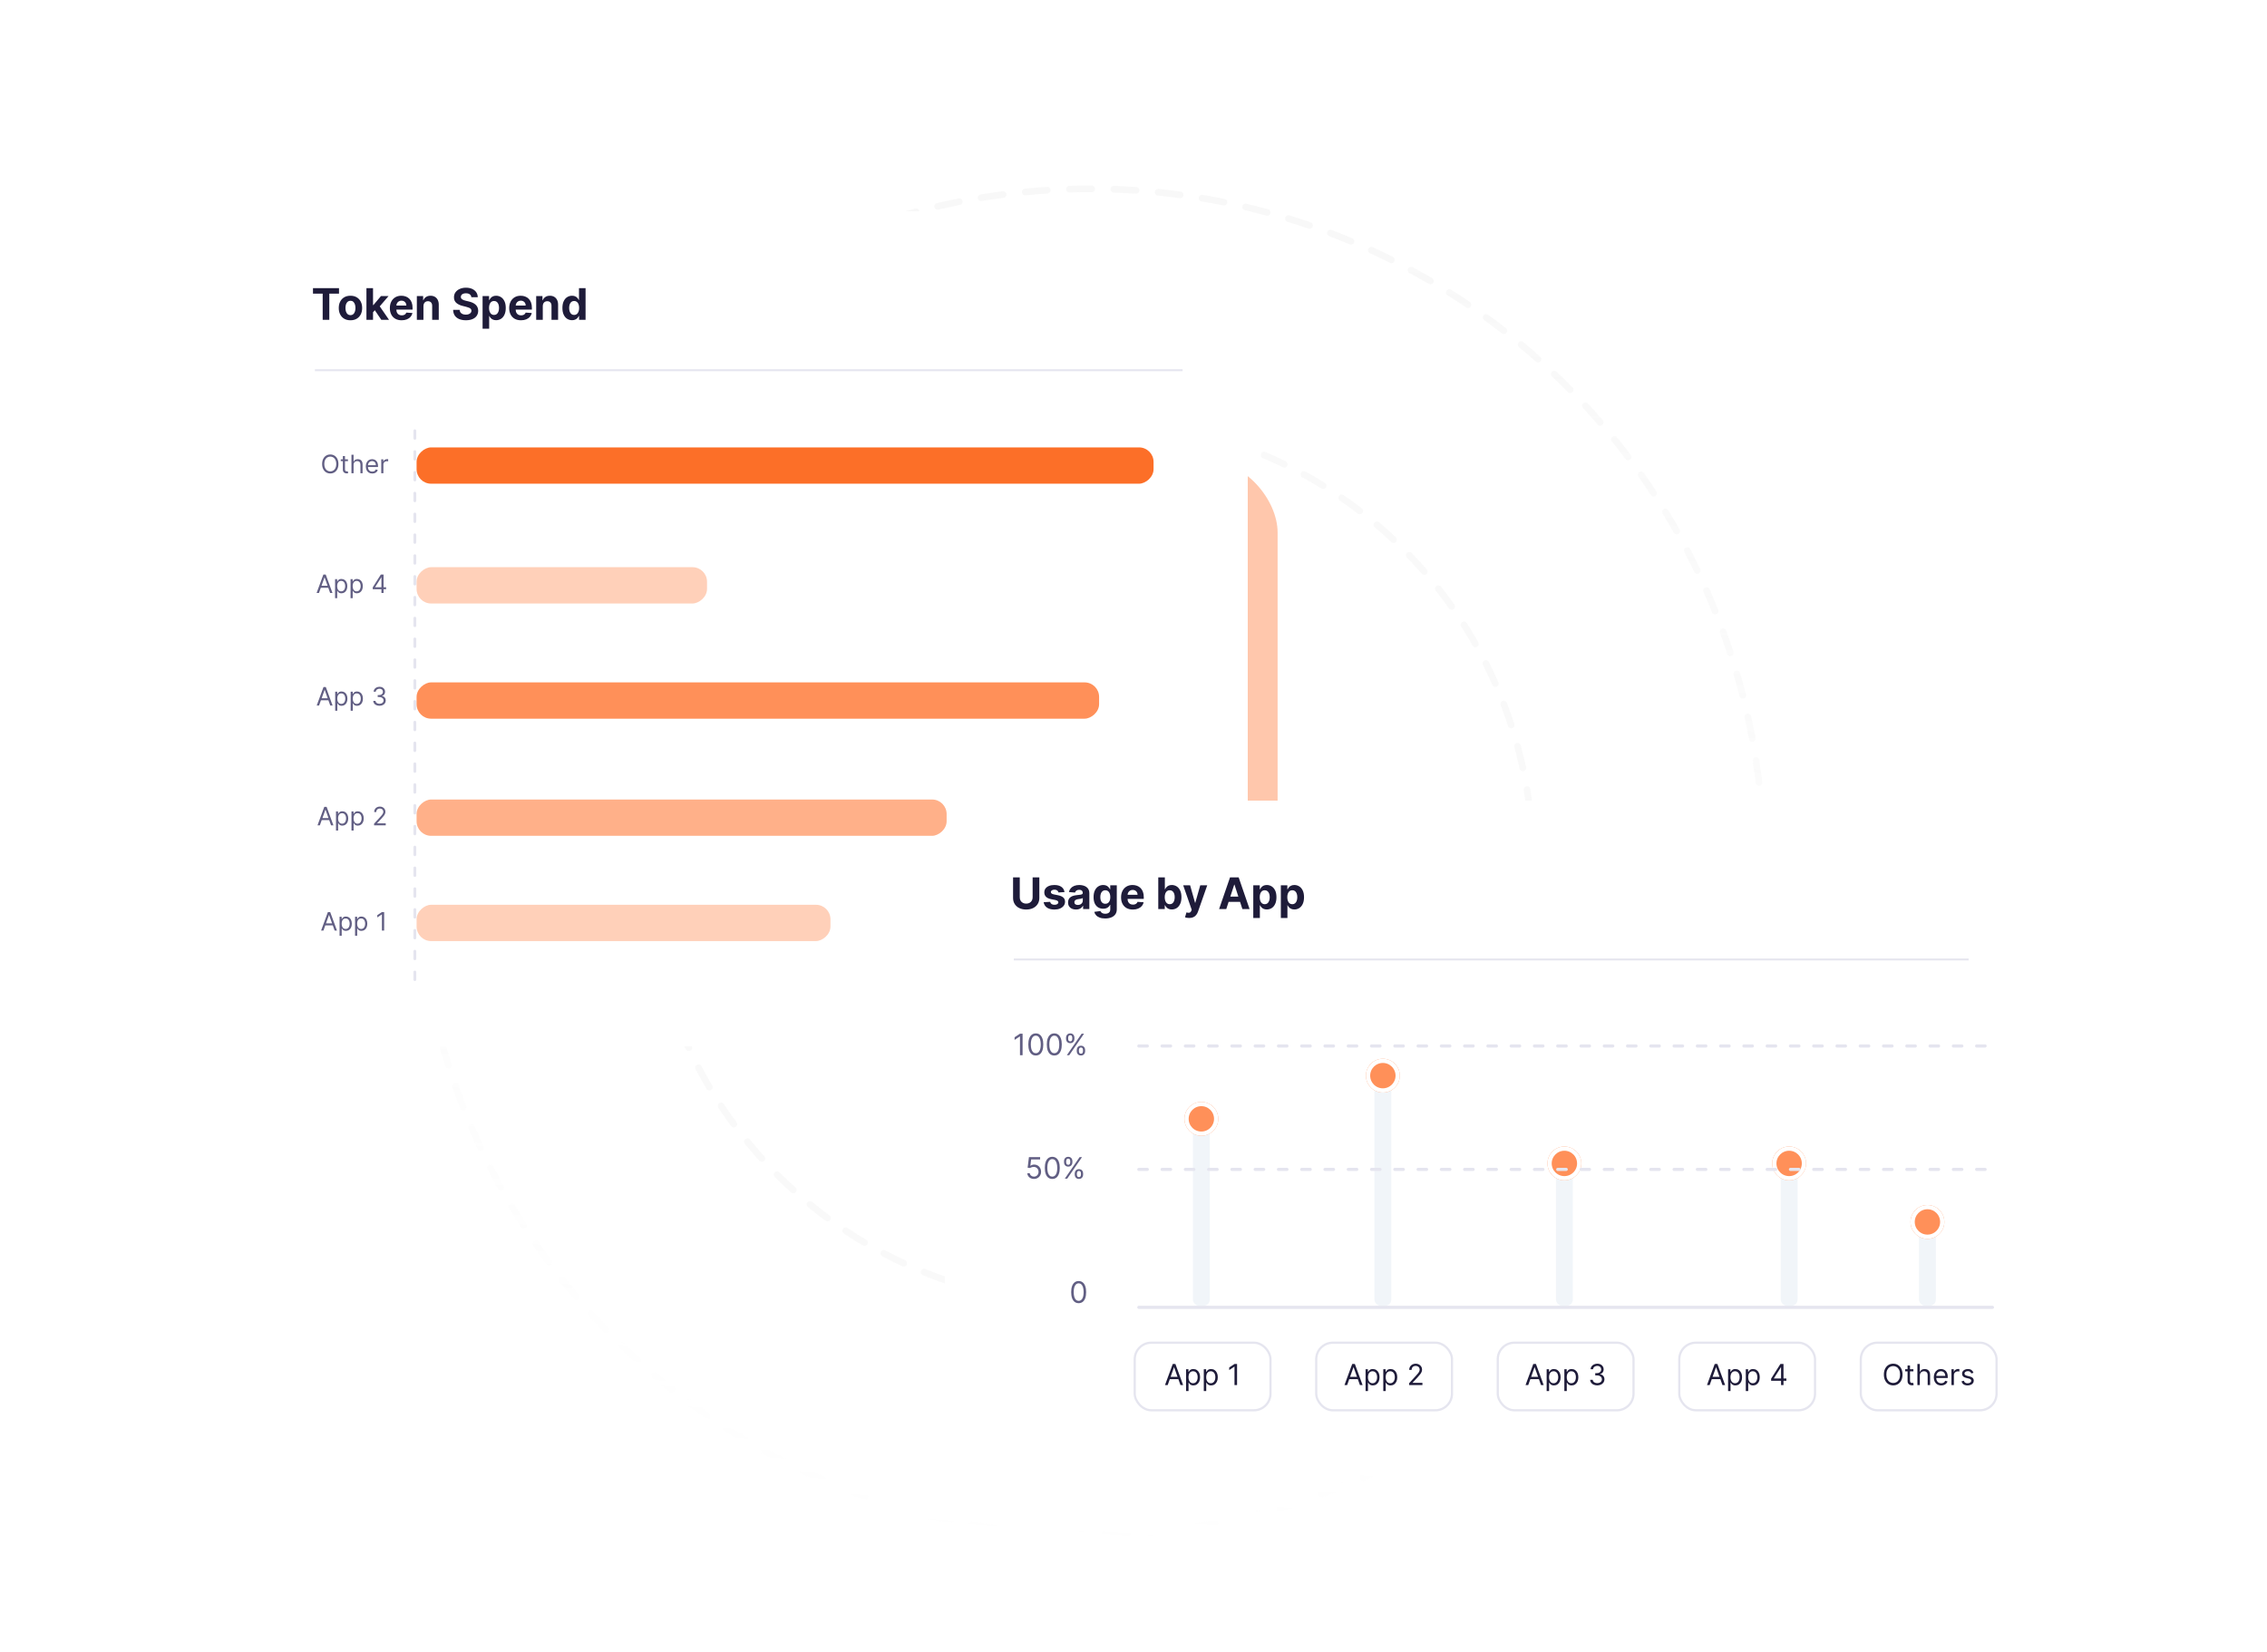 <svg width="527" height="384" viewBox="0 0 527 384" fill="none" xmlns="http://www.w3.org/2000/svg">
<g opacity="0.5" filter="url(#filter0_f_1566_11872)">
<rect x="237" y="197" width="239" height="136" rx="16.8" fill="#FF9059"/>
</g>
<g opacity="0.5" filter="url(#filter1_f_1566_11872)">
<rect x="67" y="107" width="230" height="136" rx="16.8" fill="#FF9059"/>
</g>
<circle opacity="0.3" cx="253.478" cy="200.424" r="156.521" stroke="url(#paint0_linear_1566_11872)" stroke-width="1.547" stroke-linecap="round" stroke-linejoin="round" stroke-dasharray="5.16 5.16"/>
<circle opacity="0.3" cx="253.48" cy="200.421" r="102.886" stroke="#E9E9E9" stroke-width="1.547" stroke-linecap="round" stroke-linejoin="round" stroke-dasharray="5.16 5.16"/>
<g filter="url(#filter2_dii_1566_11872)">
<path d="M51 50.879C51 41.557 58.557 34 67.879 34H282.242C283.174 34 283.93 34.756 283.93 35.688V211.229C283.93 220.551 276.373 228.108 267.051 228.108H52.688C51.756 228.108 51 227.353 51 226.42V50.879Z" fill="white" shape-rendering="crispEdges"/>
<path d="M72.501 92.711C72.501 93.164 72.419 93.556 72.255 93.886C72.092 94.216 71.867 94.471 71.582 94.65C71.297 94.829 70.971 94.918 70.604 94.918C70.238 94.918 69.912 94.829 69.627 94.65C69.341 94.471 69.117 94.216 68.953 93.886C68.79 93.556 68.708 93.164 68.708 92.711C68.708 92.258 68.79 91.866 68.953 91.536C69.117 91.206 69.341 90.952 69.627 90.773C69.912 90.594 70.238 90.504 70.604 90.504C70.971 90.504 71.297 90.594 71.582 90.773C71.867 90.952 72.092 91.206 72.255 91.536C72.419 91.866 72.501 92.258 72.501 92.711ZM71.997 92.711C71.997 92.339 71.935 92.025 71.811 91.769C71.688 91.513 71.52 91.32 71.309 91.188C71.1 91.057 70.865 90.991 70.604 90.991C70.344 90.991 70.109 91.057 69.897 91.188C69.688 91.32 69.52 91.513 69.396 91.769C69.273 92.025 69.211 92.339 69.211 92.711C69.211 93.083 69.273 93.397 69.396 93.653C69.52 93.909 69.688 94.103 69.897 94.234C70.109 94.366 70.344 94.431 70.604 94.431C70.865 94.431 71.1 94.366 71.309 94.234C71.52 94.103 71.688 93.909 71.811 93.653C71.935 93.397 71.997 93.083 71.997 92.711ZM74.71 91.637V92.057H73.04V91.637H74.71ZM73.527 90.865H74.022V93.936C74.022 94.076 74.042 94.181 74.083 94.251C74.125 94.32 74.178 94.366 74.242 94.389C74.308 94.412 74.377 94.423 74.45 94.423C74.504 94.423 74.549 94.42 74.584 94.415C74.619 94.408 74.647 94.402 74.668 94.398L74.769 94.843C74.735 94.855 74.688 94.868 74.628 94.88C74.568 94.894 74.492 94.901 74.4 94.901C74.26 94.901 74.123 94.871 73.988 94.811C73.855 94.751 73.745 94.659 73.657 94.536C73.57 94.413 73.527 94.258 73.527 94.071V90.865ZM76.019 92.921V94.859H75.524V90.563H76.019V92.141H76.061C76.136 91.974 76.25 91.842 76.401 91.744C76.553 91.645 76.756 91.595 77.009 91.595C77.229 91.595 77.421 91.639 77.586 91.727C77.751 91.814 77.879 91.948 77.97 92.128C78.062 92.307 78.109 92.535 78.109 92.812V94.859H77.613V92.845C77.613 92.59 77.547 92.392 77.414 92.252C77.283 92.11 77.1 92.04 76.867 92.04C76.704 92.04 76.559 92.074 76.43 92.143C76.303 92.211 76.202 92.311 76.128 92.443C76.055 92.574 76.019 92.734 76.019 92.921ZM80.365 94.927C80.055 94.927 79.787 94.858 79.562 94.721C79.338 94.582 79.165 94.389 79.044 94.142C78.923 93.893 78.863 93.603 78.863 93.273C78.863 92.943 78.923 92.652 79.044 92.401C79.165 92.147 79.335 91.95 79.551 91.809C79.769 91.666 80.024 91.595 80.315 91.595C80.483 91.595 80.649 91.623 80.812 91.679C80.976 91.735 81.125 91.826 81.259 91.952C81.393 92.076 81.5 92.241 81.58 92.447C81.66 92.652 81.7 92.906 81.7 93.206V93.416H79.216V92.988H81.196C81.196 92.806 81.16 92.644 81.087 92.501C81.016 92.359 80.914 92.246 80.781 92.164C80.649 92.081 80.494 92.04 80.315 92.04C80.118 92.04 79.947 92.089 79.803 92.187C79.66 92.283 79.551 92.409 79.474 92.564C79.397 92.719 79.358 92.886 79.358 93.064V93.349C79.358 93.592 79.4 93.799 79.484 93.968C79.57 94.136 79.688 94.264 79.839 94.352C79.99 94.438 80.165 94.482 80.365 94.482C80.495 94.482 80.613 94.464 80.718 94.427C80.824 94.389 80.916 94.334 80.993 94.259C81.07 94.184 81.129 94.09 81.171 93.978L81.649 94.112C81.599 94.275 81.514 94.417 81.395 94.54C81.276 94.662 81.13 94.757 80.955 94.826C80.78 94.893 80.584 94.927 80.365 94.927ZM82.453 94.859V91.637H82.931V92.124H82.965C83.023 91.964 83.13 91.835 83.284 91.736C83.437 91.636 83.611 91.587 83.804 91.587C83.84 91.587 83.886 91.587 83.94 91.589C83.995 91.59 84.036 91.592 84.064 91.595V92.099C84.047 92.094 84.009 92.088 83.948 92.08C83.89 92.07 83.828 92.065 83.762 92.065C83.605 92.065 83.465 92.098 83.342 92.164C83.221 92.228 83.124 92.317 83.053 92.432C82.983 92.545 82.948 92.675 82.948 92.82V94.859H82.453Z" fill="#615E83"/>
<line x1="90.26" y1="212.588" x2="90.26" y2="84.124" stroke="#E5E5EF" stroke-width="0.661" stroke-linecap="round" stroke-dasharray="1.76 3.08"/>
<rect x="186.879" y="195.191" width="8.439" height="96.21" rx="3.376" transform="rotate(90 186.879 195.191)" fill="#FFD0B9"/>
<path d="M69.013 201.191H68.468L70.045 196.895H70.582L72.16 201.191H71.615L70.331 197.575H70.297L69.013 201.191ZM69.215 199.513H71.413V199.975H69.215V199.513ZM72.762 202.4V197.969H73.24V198.481H73.299C73.336 198.425 73.386 198.354 73.45 198.267C73.516 198.179 73.61 198.101 73.731 198.032C73.855 197.962 74.021 197.927 74.231 197.927C74.502 197.927 74.741 197.995 74.948 198.131C75.155 198.266 75.317 198.459 75.433 198.708C75.549 198.956 75.607 199.25 75.607 199.589C75.607 199.93 75.549 200.226 75.433 200.476C75.317 200.725 75.156 200.918 74.95 201.055C74.745 201.191 74.508 201.259 74.239 201.259C74.032 201.259 73.866 201.224 73.742 201.156C73.617 201.086 73.522 201.007 73.454 200.919C73.387 200.829 73.336 200.755 73.299 200.696H73.257V202.4H72.762ZM73.249 199.58C73.249 199.824 73.284 200.038 73.356 200.224C73.427 200.409 73.531 200.554 73.668 200.659C73.805 200.762 73.973 200.814 74.172 200.814C74.379 200.814 74.552 200.759 74.69 200.65C74.83 200.54 74.935 200.391 75.005 200.205C75.076 200.018 75.112 199.81 75.112 199.58C75.112 199.354 75.077 199.149 75.007 198.968C74.938 198.784 74.834 198.64 74.694 198.533C74.556 198.426 74.382 198.372 74.172 198.372C73.971 198.372 73.801 198.423 73.664 198.525C73.527 198.626 73.424 198.767 73.354 198.949C73.284 199.129 73.249 199.34 73.249 199.58ZM76.362 202.4V197.969H76.841V198.481H76.899C76.936 198.425 76.986 198.354 77.05 198.267C77.116 198.179 77.21 198.101 77.331 198.032C77.454 197.962 77.621 197.927 77.831 197.927C78.102 197.927 78.341 197.995 78.548 198.131C78.755 198.266 78.917 198.459 79.033 198.708C79.149 198.956 79.207 199.25 79.207 199.589C79.207 199.93 79.149 200.226 79.033 200.476C78.917 200.725 78.756 200.918 78.55 201.055C78.345 201.191 78.108 201.259 77.839 201.259C77.632 201.259 77.466 201.224 77.342 201.156C77.217 201.086 77.122 201.007 77.054 200.919C76.987 200.829 76.936 200.755 76.899 200.696H76.857V202.4H76.362ZM76.849 199.58C76.849 199.824 76.885 200.038 76.956 200.224C77.027 200.409 77.131 200.554 77.268 200.659C77.406 200.762 77.573 200.814 77.772 200.814C77.979 200.814 78.152 200.759 78.29 200.65C78.43 200.54 78.535 200.391 78.605 200.205C78.676 200.018 78.712 199.81 78.712 199.58C78.712 199.354 78.677 199.149 78.607 198.968C78.538 198.784 78.434 198.64 78.294 198.533C78.156 198.426 77.982 198.372 77.772 198.372C77.57 198.372 77.401 198.423 77.264 198.525C77.127 198.626 77.024 198.767 76.954 198.949C76.884 199.129 76.849 199.34 76.849 199.58ZM83.126 196.895V201.191H82.605V197.44H82.58L81.531 198.137V197.608L82.605 196.895H83.126Z" fill="#615E83"/>
<rect x="213.883" y="170.719" width="8.44" height="123.217" rx="3.376" transform="rotate(90 213.883 170.719)" fill="#FFB089"/>
<path d="M68.182 176.719H67.637L69.214 172.422H69.751L71.329 176.719H70.784L69.5 173.102H69.466L68.182 176.719ZM68.383 175.04H70.582V175.502H68.383V175.04ZM71.931 177.927V173.496H72.409V174.008H72.468C72.504 173.952 72.555 173.881 72.619 173.794C72.685 173.706 72.779 173.628 72.9 173.559C73.023 173.489 73.19 173.454 73.4 173.454C73.671 173.454 73.91 173.522 74.117 173.658C74.324 173.794 74.486 173.986 74.602 174.235C74.718 174.484 74.776 174.778 74.776 175.116C74.776 175.457 74.718 175.753 74.602 176.003C74.486 176.252 74.325 176.445 74.119 176.582C73.913 176.718 73.677 176.786 73.408 176.786C73.201 176.786 73.035 176.752 72.911 176.683C72.786 176.613 72.691 176.534 72.623 176.446C72.556 176.357 72.504 176.282 72.468 176.224H72.426V177.927H71.931ZM72.418 175.108C72.418 175.351 72.453 175.566 72.525 175.752C72.596 175.936 72.7 176.081 72.837 176.186C72.974 176.289 73.142 176.341 73.341 176.341C73.548 176.341 73.721 176.287 73.859 176.177C73.999 176.067 74.104 175.919 74.174 175.733C74.245 175.545 74.281 175.337 74.281 175.108C74.281 174.881 74.246 174.677 74.176 174.495C74.107 174.312 74.003 174.167 73.863 174.061C73.725 173.953 73.551 173.899 73.341 173.899C73.139 173.899 72.97 173.95 72.833 174.052C72.696 174.153 72.593 174.294 72.523 174.476C72.453 174.657 72.418 174.867 72.418 175.108ZM75.531 177.927V173.496H76.009V174.008H76.068C76.104 173.952 76.155 173.881 76.219 173.794C76.285 173.706 76.379 173.628 76.5 173.559C76.623 173.489 76.79 173.454 76.999 173.454C77.271 173.454 77.51 173.522 77.717 173.658C77.924 173.794 78.085 173.986 78.202 174.235C78.318 174.484 78.376 174.778 78.376 175.116C78.376 175.457 78.318 175.753 78.202 176.003C78.085 176.252 77.925 176.445 77.719 176.582C77.513 176.718 77.276 176.786 77.008 176.786C76.801 176.786 76.635 176.752 76.511 176.683C76.386 176.613 76.29 176.534 76.223 176.446C76.156 176.357 76.104 176.282 76.068 176.224H76.026V177.927H75.531ZM76.018 175.108C76.018 175.351 76.053 175.566 76.125 175.752C76.196 175.936 76.3 176.081 76.437 176.186C76.574 176.289 76.742 176.341 76.941 176.341C77.148 176.341 77.32 176.287 77.459 176.177C77.599 176.067 77.704 175.919 77.774 175.733C77.845 175.545 77.881 175.337 77.881 175.108C77.881 174.881 77.846 174.677 77.776 174.495C77.707 174.312 77.603 174.167 77.463 174.061C77.325 173.953 77.151 173.899 76.941 173.899C76.739 173.899 76.57 173.95 76.433 174.052C76.296 174.153 76.192 174.294 76.123 174.476C76.053 174.657 76.018 174.867 76.018 175.108ZM80.784 176.719V176.341L82.202 174.789C82.369 174.607 82.506 174.449 82.614 174.315C82.721 174.179 82.801 174.052 82.853 173.933C82.906 173.812 82.932 173.687 82.932 173.555C82.932 173.404 82.896 173.273 82.823 173.163C82.752 173.052 82.654 172.967 82.529 172.907C82.405 172.847 82.265 172.817 82.11 172.817C81.945 172.817 81.801 172.851 81.678 172.919C81.556 172.987 81.462 173.081 81.395 173.203C81.329 173.324 81.296 173.467 81.296 173.631H80.801C80.801 173.379 80.859 173.158 80.975 172.968C81.091 172.778 81.249 172.629 81.449 172.523C81.65 172.417 81.876 172.364 82.127 172.364C82.379 172.364 82.602 172.417 82.796 172.523C82.99 172.629 83.143 172.773 83.253 172.953C83.364 173.133 83.419 173.334 83.419 173.555C83.419 173.713 83.39 173.868 83.333 174.019C83.277 174.168 83.179 174.336 83.039 174.52C82.901 174.703 82.709 174.927 82.462 175.191L81.497 176.224V176.257H83.495V176.719H80.784Z" fill="#615E83"/>
<rect x="249.328" y="143.488" width="8.44" height="158.662" rx="3.376" transform="rotate(90 249.328 143.488)" fill="#FF9059"/>
<path d="M67.994 148.867H67.448L69.026 144.571H69.563L71.14 148.867H70.595L69.311 145.25H69.278L67.994 148.867ZM68.195 147.189H70.394V147.65H68.195V147.189ZM71.743 150.076V145.645H72.221V146.157H72.28C72.316 146.101 72.366 146.029 72.431 145.943C72.496 145.855 72.59 145.776 72.712 145.708C72.835 145.638 73.001 145.603 73.211 145.603C73.482 145.603 73.722 145.671 73.928 145.806C74.135 145.942 74.297 146.134 74.413 146.383C74.529 146.632 74.587 146.926 74.587 147.264C74.587 147.606 74.529 147.901 74.413 148.152C74.297 148.401 74.136 148.594 73.931 148.731C73.725 148.866 73.488 148.934 73.219 148.934C73.012 148.934 72.847 148.9 72.722 148.832C72.598 148.762 72.502 148.683 72.435 148.594C72.368 148.505 72.316 148.431 72.28 148.372H72.238V150.076H71.743ZM72.229 147.256C72.229 147.499 72.265 147.714 72.336 147.9C72.407 148.085 72.512 148.229 72.649 148.334C72.786 148.438 72.954 148.49 73.152 148.49C73.359 148.49 73.532 148.435 73.671 148.326C73.81 148.215 73.915 148.067 73.985 147.881C74.056 147.694 74.092 147.485 74.092 147.256C74.092 147.029 74.057 146.825 73.987 146.643C73.919 146.46 73.814 146.315 73.675 146.209C73.536 146.101 73.362 146.048 73.152 146.048C72.951 146.048 72.782 146.099 72.645 146.201C72.507 146.301 72.404 146.443 72.334 146.625C72.264 146.805 72.229 147.015 72.229 147.256ZM75.343 150.076V145.645H75.821V146.157H75.879C75.916 146.101 75.966 146.029 76.031 145.943C76.096 145.855 76.19 145.776 76.312 145.708C76.435 145.638 76.601 145.603 76.811 145.603C77.082 145.603 77.322 145.671 77.528 145.806C77.736 145.942 77.897 146.134 78.013 146.383C78.129 146.632 78.187 146.926 78.187 147.264C78.187 147.606 78.129 147.901 78.013 148.152C77.897 148.401 77.736 148.594 77.531 148.731C77.325 148.866 77.088 148.934 76.819 148.934C76.612 148.934 76.447 148.9 76.322 148.832C76.198 148.762 76.102 148.683 76.035 148.594C75.968 148.505 75.916 148.431 75.879 148.372H75.838V150.076H75.343ZM75.829 147.256C75.829 147.499 75.865 147.714 75.936 147.9C76.007 148.085 76.112 148.229 76.249 148.334C76.386 148.438 76.554 148.49 76.752 148.49C76.959 148.49 77.132 148.435 77.27 148.326C77.41 148.215 77.515 148.067 77.585 147.881C77.656 147.694 77.692 147.485 77.692 147.256C77.692 147.029 77.657 146.825 77.587 146.643C77.519 146.46 77.415 146.315 77.275 146.209C77.136 146.101 76.962 146.048 76.752 146.048C76.551 146.048 76.382 146.099 76.245 146.201C76.108 146.301 76.004 146.443 75.934 146.625C75.864 146.805 75.829 147.015 75.829 147.256ZM82.047 148.926C81.77 148.926 81.523 148.878 81.307 148.783C81.091 148.688 80.92 148.556 80.793 148.387C80.667 148.216 80.598 148.018 80.587 147.793H81.116C81.127 147.932 81.175 148.051 81.258 148.152C81.342 148.251 81.452 148.328 81.588 148.383C81.724 148.437 81.874 148.464 82.039 148.464C82.224 148.464 82.387 148.432 82.53 148.368C82.672 148.304 82.784 148.214 82.865 148.099C82.947 147.985 82.987 147.852 82.987 147.701C82.987 147.543 82.948 147.404 82.87 147.283C82.791 147.162 82.677 147.067 82.526 146.998C82.375 146.929 82.19 146.895 81.972 146.895H81.628V146.434H81.972C82.142 146.434 82.292 146.403 82.421 146.341C82.551 146.28 82.652 146.193 82.725 146.081C82.799 145.969 82.836 145.838 82.836 145.687C82.836 145.541 82.804 145.415 82.74 145.307C82.675 145.199 82.584 145.115 82.467 145.055C82.351 144.995 82.214 144.965 82.056 144.965C81.907 144.965 81.768 144.992 81.636 145.047C81.506 145.1 81.4 145.178 81.317 145.28C81.235 145.381 81.19 145.502 81.183 145.645H80.68C80.688 145.42 80.756 145.222 80.883 145.053C81.01 144.883 81.177 144.75 81.382 144.655C81.589 144.56 81.817 144.512 82.064 144.512C82.33 144.512 82.558 144.566 82.748 144.674C82.938 144.78 83.084 144.92 83.186 145.095C83.289 145.27 83.34 145.459 83.34 145.662C83.34 145.904 83.276 146.11 83.149 146.28C83.023 146.451 82.852 146.569 82.635 146.635V146.669C82.906 146.713 83.118 146.829 83.27 147.015C83.423 147.199 83.499 147.428 83.499 147.701C83.499 147.934 83.435 148.144 83.308 148.33C83.182 148.515 83.01 148.66 82.792 148.766C82.574 148.873 82.326 148.926 82.047 148.926Z" fill="#615E83"/>
<rect x="158.184" y="116.707" width="8.439" height="67.516" rx="3.376" transform="rotate(90 158.184 116.707)" fill="#FFD0B9"/>
<path d="M67.969 122.707H67.423L69.001 118.411H69.538L71.115 122.707H70.57L69.286 119.09H69.253L67.969 122.707ZM68.17 121.029H70.369V121.49H68.17V121.029ZM71.718 123.915V119.485H72.196V119.997H72.255C72.291 119.941 72.341 119.869 72.406 119.783C72.471 119.694 72.565 119.616 72.687 119.548C72.81 119.478 72.976 119.443 73.186 119.443C73.457 119.443 73.697 119.511 73.904 119.646C74.111 119.782 74.272 119.974 74.388 120.223C74.504 120.472 74.562 120.766 74.562 121.104C74.562 121.446 74.504 121.741 74.388 121.992C74.272 122.241 74.111 122.434 73.906 122.571C73.7 122.706 73.463 122.774 73.195 122.774C72.987 122.774 72.822 122.74 72.697 122.671C72.573 122.601 72.477 122.522 72.41 122.434C72.343 122.345 72.291 122.271 72.255 122.212H72.213V123.915H71.718ZM72.204 121.096C72.204 121.339 72.24 121.554 72.311 121.74C72.383 121.925 72.487 122.069 72.624 122.174C72.761 122.278 72.929 122.329 73.127 122.329C73.334 122.329 73.507 122.275 73.645 122.166C73.785 122.055 73.89 121.907 73.96 121.721C74.031 121.534 74.067 121.325 74.067 121.096C74.067 120.869 74.032 120.665 73.962 120.483C73.894 120.3 73.79 120.155 73.65 120.049C73.511 119.941 73.337 119.887 73.127 119.887C72.926 119.887 72.757 119.939 72.62 120.041C72.483 120.141 72.379 120.283 72.309 120.464C72.239 120.645 72.204 120.855 72.204 121.096ZM75.317 123.915V119.485H75.796V119.997H75.855C75.891 119.941 75.941 119.869 76.006 119.783C76.071 119.694 76.165 119.616 76.287 119.548C76.41 119.478 76.576 119.443 76.786 119.443C77.057 119.443 77.296 119.511 77.504 119.646C77.71 119.782 77.872 119.974 77.988 120.223C78.104 120.472 78.162 120.766 78.162 121.104C78.162 121.446 78.104 121.741 77.988 121.992C77.872 122.241 77.711 122.434 77.506 122.571C77.3 122.706 77.063 122.774 76.794 122.774C76.588 122.774 76.422 122.74 76.297 122.671C76.173 122.601 76.077 122.522 76.01 122.434C75.943 122.345 75.891 122.271 75.855 122.212H75.813V123.915H75.317ZM75.804 121.096C75.804 121.339 75.84 121.554 75.911 121.74C75.983 121.925 76.087 122.069 76.224 122.174C76.361 122.278 76.529 122.329 76.727 122.329C76.934 122.329 77.107 122.275 77.246 122.166C77.385 122.055 77.49 121.907 77.56 121.721C77.632 121.534 77.667 121.325 77.667 121.096C77.667 120.869 77.632 120.665 77.562 120.483C77.494 120.3 77.39 120.155 77.25 120.049C77.111 119.941 76.937 119.887 76.727 119.887C76.526 119.887 76.357 119.939 76.22 120.041C76.083 120.141 75.979 120.283 75.909 120.464C75.839 120.645 75.804 120.855 75.804 121.096ZM80.47 121.826V121.398L82.358 118.411H82.668V119.073H82.459L81.032 121.331V121.364H83.575V121.826H80.47ZM82.492 122.707V121.696V121.497V118.411H82.987V122.707H82.492Z" fill="#615E83"/>
<rect x="261.988" y="88.856" width="8.44" height="171.322" rx="3.376" transform="rotate(90 261.988 88.856)" fill="#FC6F28"/>
<line x1="67.031" y1="70.909" x2="268.738" y2="70.909" stroke="#E5E5EF" stroke-width="0.448"/>
<path d="M66.582 53.11V51.826H72.631V53.11H70.376V59.191H68.837V53.11H66.582ZM75.294 59.299C74.735 59.299 74.252 59.181 73.844 58.943C73.439 58.703 73.126 58.37 72.906 57.944C72.685 57.514 72.575 57.017 72.575 56.451C72.575 55.88 72.685 55.382 72.906 54.955C73.126 54.526 73.439 54.192 73.844 53.955C74.252 53.715 74.735 53.595 75.294 53.595C75.852 53.595 76.334 53.715 76.739 53.955C77.147 54.192 77.461 54.526 77.682 54.955C77.902 55.382 78.013 55.88 78.013 56.451C78.013 57.017 77.902 57.514 77.682 57.944C77.461 58.37 77.147 58.703 76.739 58.943C76.334 59.181 75.852 59.299 75.294 59.299ZM75.301 58.112C75.555 58.112 75.767 58.041 75.937 57.897C76.108 57.751 76.236 57.551 76.322 57.3C76.411 57.048 76.455 56.761 76.455 56.44C76.455 56.119 76.411 55.832 76.322 55.581C76.236 55.329 76.108 55.13 75.937 54.984C75.767 54.837 75.555 54.764 75.301 54.764C75.044 54.764 74.829 54.837 74.653 54.984C74.481 55.13 74.35 55.329 74.261 55.581C74.175 55.832 74.132 56.119 74.132 56.44C74.132 56.761 74.175 57.048 74.261 57.3C74.35 57.551 74.481 57.751 74.653 57.897C74.829 58.041 75.044 58.112 75.301 58.112ZM80.397 57.602L80.4 55.764H80.623L82.393 53.667H84.151L81.774 56.444H81.411L80.397 57.602ZM79.009 59.191V51.826H80.541V59.191H79.009ZM82.461 59.191L80.836 56.785L81.857 55.703L84.256 59.191H82.461ZM87.193 59.299C86.625 59.299 86.136 59.184 85.726 58.954C85.318 58.721 85.004 58.393 84.784 57.969C84.563 57.542 84.453 57.037 84.453 56.455C84.453 55.886 84.563 55.388 84.784 54.959C85.004 54.529 85.315 54.195 85.715 53.955C86.118 53.715 86.59 53.595 87.132 53.595C87.496 53.595 87.836 53.654 88.15 53.772C88.466 53.887 88.742 54.061 88.977 54.293C89.214 54.526 89.399 54.818 89.531 55.171C89.663 55.521 89.729 55.931 89.729 56.401V56.821H85.064V55.872H88.286C88.286 55.651 88.239 55.456 88.143 55.286C88.047 55.115 87.914 54.983 87.743 54.886C87.576 54.788 87.38 54.739 87.157 54.739C86.925 54.739 86.718 54.793 86.539 54.901C86.361 55.006 86.222 55.149 86.121 55.329C86.021 55.506 85.969 55.704 85.967 55.922V56.825C85.967 57.098 86.017 57.334 86.118 57.533C86.221 57.733 86.366 57.886 86.553 57.994C86.74 58.102 86.962 58.156 87.218 58.156C87.388 58.156 87.544 58.132 87.686 58.084C87.827 58.036 87.948 57.964 88.049 57.868C88.15 57.772 88.227 57.655 88.279 57.516L89.696 57.609C89.624 57.95 89.477 58.247 89.254 58.501C89.033 58.753 88.748 58.949 88.398 59.091C88.05 59.23 87.649 59.299 87.193 59.299ZM92.26 55.998V59.191H90.728V53.667H92.189V54.642H92.253C92.376 54.321 92.581 54.067 92.868 53.88C93.156 53.69 93.505 53.595 93.915 53.595C94.298 53.595 94.633 53.679 94.918 53.847C95.203 54.015 95.425 54.255 95.584 54.566C95.742 54.876 95.821 55.245 95.821 55.674V59.191H94.289V55.947C94.291 55.609 94.205 55.346 94.03 55.156C93.855 54.965 93.614 54.869 93.307 54.869C93.101 54.869 92.918 54.913 92.76 55.002C92.605 55.09 92.482 55.22 92.394 55.39C92.307 55.558 92.263 55.761 92.26 55.998ZM103.397 53.944C103.368 53.654 103.244 53.429 103.026 53.268C102.808 53.108 102.512 53.027 102.138 53.027C101.884 53.027 101.669 53.063 101.494 53.135C101.319 53.205 101.185 53.302 101.091 53.426C101 53.551 100.955 53.693 100.955 53.851C100.95 53.983 100.977 54.098 101.037 54.196C101.1 54.294 101.185 54.38 101.293 54.451C101.401 54.521 101.525 54.582 101.667 54.635C101.808 54.685 101.959 54.728 102.12 54.764L102.782 54.922C103.103 54.994 103.398 55.09 103.666 55.21C103.935 55.33 104.167 55.478 104.364 55.653C104.561 55.828 104.713 56.034 104.821 56.271C104.931 56.508 104.987 56.781 104.99 57.087C104.987 57.538 104.872 57.929 104.645 58.26C104.419 58.588 104.093 58.844 103.666 59.026C103.242 59.206 102.73 59.296 102.131 59.296C101.536 59.296 101.018 59.205 100.577 59.022C100.138 58.84 99.795 58.57 99.549 58.213C99.304 57.854 99.176 57.409 99.164 56.879H100.671C100.687 57.126 100.758 57.332 100.883 57.498C101.01 57.66 101.179 57.784 101.39 57.868C101.603 57.95 101.844 57.99 102.113 57.99C102.376 57.99 102.605 57.952 102.8 57.875C102.996 57.798 103.148 57.692 103.256 57.555C103.364 57.418 103.418 57.261 103.418 57.084C103.418 56.919 103.369 56.779 103.271 56.667C103.175 56.554 103.033 56.458 102.846 56.379C102.662 56.3 102.435 56.228 102.167 56.163L101.365 55.962C100.744 55.811 100.253 55.575 99.894 55.253C99.534 54.932 99.355 54.499 99.358 53.955C99.355 53.509 99.474 53.12 99.714 52.786C99.956 52.453 100.288 52.193 100.71 52.006C101.132 51.819 101.612 51.725 102.149 51.725C102.695 51.725 103.172 51.819 103.58 52.006C103.99 52.193 104.309 52.453 104.537 52.786C104.764 53.12 104.882 53.505 104.889 53.944H103.397ZM106.008 61.263V53.667H107.519V54.595H107.587C107.654 54.447 107.751 54.295 107.879 54.142C108.008 53.986 108.176 53.857 108.382 53.754C108.591 53.648 108.85 53.595 109.159 53.595C109.562 53.595 109.933 53.701 110.274 53.912C110.614 54.12 110.886 54.436 111.09 54.858C111.294 55.277 111.396 55.804 111.396 56.437C111.396 57.053 111.296 57.573 111.097 57.997C110.901 58.419 110.632 58.739 110.292 58.958C109.954 59.173 109.575 59.281 109.155 59.281C108.858 59.281 108.605 59.232 108.396 59.134C108.19 59.036 108.021 58.912 107.889 58.763C107.757 58.612 107.657 58.46 107.587 58.307H107.54V61.263H106.008ZM107.508 56.429C107.508 56.758 107.554 57.044 107.645 57.289C107.736 57.533 107.868 57.724 108.04 57.861C108.213 57.995 108.423 58.062 108.67 58.062C108.919 58.062 109.13 57.994 109.303 57.857C109.475 57.718 109.606 57.526 109.695 57.282C109.786 57.035 109.831 56.751 109.831 56.429C109.831 56.111 109.787 55.83 109.698 55.588C109.61 55.346 109.479 55.156 109.306 55.02C109.134 54.883 108.921 54.815 108.67 54.815C108.42 54.815 108.209 54.881 108.037 55.012C107.867 55.144 107.736 55.331 107.645 55.574C107.554 55.816 107.508 56.101 107.508 56.429ZM114.935 59.299C114.366 59.299 113.877 59.184 113.467 58.954C113.06 58.721 112.746 58.393 112.525 57.969C112.304 57.542 112.194 57.037 112.194 56.455C112.194 55.886 112.304 55.388 112.525 54.959C112.746 54.529 113.056 54.195 113.457 53.955C113.859 53.715 114.332 53.595 114.874 53.595C115.238 53.595 115.577 53.654 115.891 53.772C116.208 53.887 116.483 54.061 116.718 54.293C116.956 54.526 117.14 54.818 117.272 55.171C117.404 55.521 117.47 55.931 117.47 56.401V56.821H112.806V55.872H116.028C116.028 55.651 115.98 55.456 115.884 55.286C115.788 55.115 115.655 54.983 115.485 54.886C115.317 54.788 115.122 54.739 114.899 54.739C114.666 54.739 114.46 54.793 114.28 54.901C114.103 55.006 113.964 55.149 113.863 55.329C113.762 55.506 113.711 55.704 113.708 55.922V56.825C113.708 57.098 113.759 57.334 113.859 57.533C113.962 57.733 114.107 57.886 114.294 57.994C114.481 58.102 114.703 58.156 114.96 58.156C115.13 58.156 115.286 58.132 115.427 58.084C115.569 58.036 115.69 57.964 115.791 57.868C115.891 57.772 115.968 57.655 116.021 57.516L117.438 57.609C117.366 57.95 117.218 58.247 116.995 58.501C116.775 58.753 116.489 58.949 116.139 59.091C115.792 59.23 115.39 59.299 114.935 59.299ZM120.002 55.998V59.191H118.47V53.667H119.93V54.642H119.995C120.117 54.321 120.322 54.067 120.61 53.88C120.897 53.69 121.246 53.595 121.656 53.595C122.04 53.595 122.374 53.679 122.66 53.847C122.945 54.015 123.167 54.255 123.325 54.566C123.483 54.876 123.562 55.245 123.562 55.674V59.191H122.03V55.947C122.033 55.609 121.946 55.346 121.771 55.156C121.596 54.965 121.355 54.869 121.048 54.869C120.842 54.869 120.66 54.913 120.502 55.002C120.346 55.09 120.224 55.22 120.135 55.39C120.049 55.558 120.004 55.761 120.002 55.998ZM126.805 59.281C126.386 59.281 126.006 59.173 125.665 58.958C125.327 58.739 125.059 58.419 124.86 57.997C124.663 57.573 124.565 57.053 124.565 56.437C124.565 55.804 124.667 55.277 124.871 54.858C125.074 54.436 125.345 54.12 125.683 53.912C126.024 53.701 126.397 53.595 126.802 53.595C127.111 53.595 127.369 53.648 127.575 53.754C127.784 53.857 127.951 53.986 128.078 54.142C128.208 54.295 128.306 54.447 128.373 54.595H128.42V51.826H129.949V59.191H128.438V58.307H128.373C128.301 58.46 128.2 58.612 128.068 58.763C127.938 58.912 127.769 59.036 127.561 59.134C127.354 59.232 127.103 59.281 126.805 59.281ZM127.291 58.062C127.538 58.062 127.746 57.995 127.917 57.861C128.089 57.724 128.221 57.533 128.312 57.289C128.406 57.044 128.453 56.758 128.453 56.429C128.453 56.101 128.407 55.816 128.316 55.574C128.225 55.331 128.093 55.144 127.92 55.012C127.748 54.881 127.538 54.815 127.291 54.815C127.039 54.815 126.827 54.883 126.654 55.02C126.482 55.156 126.351 55.346 126.262 55.588C126.174 55.83 126.129 56.111 126.129 56.429C126.129 56.751 126.174 57.035 126.262 57.282C126.353 57.526 126.484 57.718 126.654 57.857C126.827 57.994 127.039 58.062 127.291 58.062Z" fill="#1E1B39"/>
</g>
<g filter="url(#filter3_dii_1566_11872)">
<path d="M213.465 187.879C213.465 178.557 221.022 171 230.344 171H471.777C472.709 171 473.465 171.756 473.465 172.688V310.121C473.465 319.443 465.908 327 456.586 327H215.153C214.221 327 213.465 326.244 213.465 325.312V187.879Z" fill="white" shape-rendering="crispEdges"/>
<line x1="229.5" y1="207.909" x2="451.459" y2="207.909" stroke="#E5E5EF" stroke-width="0.448"/>
<path d="M233.877 188.826H235.434V193.609C235.434 194.146 235.306 194.616 235.049 195.019C234.795 195.422 234.439 195.736 233.981 195.961C233.523 196.184 232.99 196.296 232.381 196.296C231.77 196.296 231.235 196.184 230.777 195.961C230.319 195.736 229.963 195.422 229.709 195.019C229.455 194.616 229.328 194.146 229.328 193.609V188.826H230.885V193.476C230.885 193.757 230.946 194.006 231.068 194.224C231.193 194.442 231.368 194.614 231.593 194.738C231.819 194.863 232.081 194.925 232.381 194.925C232.683 194.925 232.946 194.863 233.169 194.738C233.394 194.614 233.568 194.442 233.69 194.224C233.815 194.006 233.877 193.757 233.877 193.476V188.826ZM241.283 192.243L239.88 192.329C239.856 192.209 239.805 192.101 239.726 192.005C239.647 191.907 239.542 191.829 239.413 191.771C239.286 191.712 239.133 191.682 238.956 191.682C238.719 191.682 238.518 191.732 238.355 191.833C238.192 191.931 238.111 192.063 238.111 192.228C238.111 192.36 238.164 192.472 238.269 192.563C238.375 192.654 238.556 192.727 238.812 192.782L239.812 192.983C240.349 193.094 240.749 193.271 241.013 193.516C241.277 193.76 241.409 194.082 241.409 194.48C241.409 194.842 241.302 195.159 241.089 195.433C240.878 195.706 240.588 195.919 240.218 196.073C239.852 196.224 239.428 196.299 238.949 196.299C238.218 196.299 237.635 196.147 237.201 195.843C236.769 195.536 236.517 195.118 236.442 194.591L237.949 194.512C237.995 194.735 238.105 194.905 238.28 195.023C238.455 195.138 238.679 195.195 238.952 195.195C239.221 195.195 239.437 195.144 239.6 195.041C239.765 194.935 239.849 194.8 239.852 194.634C239.849 194.495 239.79 194.381 239.675 194.293C239.56 194.201 239.383 194.132 239.143 194.084L238.186 193.893C237.647 193.785 237.245 193.598 236.982 193.332C236.72 193.066 236.59 192.727 236.59 192.315C236.59 191.96 236.686 191.654 236.877 191.397C237.072 191.141 237.344 190.943 237.694 190.804C238.046 190.665 238.459 190.595 238.931 190.595C239.629 190.595 240.178 190.743 240.578 191.038C240.981 191.333 241.216 191.734 241.283 192.243ZM243.949 196.296C243.596 196.296 243.282 196.235 243.006 196.112C242.731 195.988 242.513 195.804 242.352 195.562C242.194 195.317 242.115 195.013 242.115 194.649C242.115 194.342 242.171 194.084 242.284 193.875C242.396 193.667 242.55 193.499 242.744 193.372C242.938 193.245 243.159 193.149 243.406 193.084C243.655 193.019 243.916 192.974 244.19 192.947C244.511 192.914 244.77 192.883 244.966 192.854C245.163 192.823 245.306 192.777 245.394 192.717C245.483 192.657 245.528 192.569 245.528 192.451V192.43C245.528 192.202 245.456 192.026 245.312 191.901C245.17 191.776 244.969 191.714 244.708 191.714C244.432 191.714 244.212 191.775 244.049 191.897C243.886 192.017 243.778 192.168 243.726 192.35L242.309 192.235C242.381 191.9 242.522 191.61 242.733 191.365C242.944 191.118 243.216 190.929 243.55 190.797C243.885 190.663 244.274 190.595 244.715 190.595C245.022 190.595 245.315 190.631 245.596 190.703C245.879 190.775 246.129 190.887 246.347 191.038C246.568 191.189 246.742 191.383 246.869 191.62C246.996 191.855 247.06 192.137 247.06 192.466V196.191H245.607V195.425H245.563C245.475 195.598 245.356 195.75 245.207 195.882C245.059 196.012 244.88 196.113 244.672 196.188C244.463 196.26 244.222 196.296 243.949 196.296ZM244.387 195.238C244.613 195.238 244.812 195.194 244.984 195.105C245.157 195.014 245.293 194.892 245.391 194.738C245.489 194.585 245.538 194.411 245.538 194.217V193.631C245.49 193.662 245.424 193.691 245.341 193.717C245.259 193.741 245.167 193.764 245.064 193.785C244.96 193.805 244.857 193.823 244.754 193.839C244.651 193.854 244.558 193.867 244.474 193.879C244.294 193.905 244.137 193.947 244.003 194.005C243.868 194.062 243.764 194.14 243.69 194.239C243.615 194.334 243.578 194.454 243.578 194.598C243.578 194.807 243.654 194.966 243.805 195.077C243.958 195.184 244.153 195.238 244.387 195.238ZM250.737 198.378C250.241 198.378 249.815 198.31 249.46 198.173C249.108 198.039 248.827 197.855 248.619 197.623C248.41 197.39 248.275 197.129 248.212 196.839L249.629 196.648C249.672 196.758 249.741 196.862 249.834 196.957C249.928 197.053 250.051 197.13 250.205 197.188C250.36 197.248 250.55 197.278 250.773 197.278C251.106 197.278 251.381 197.196 251.596 197.033C251.815 196.872 251.924 196.603 251.924 196.224V195.213H251.859C251.792 195.367 251.691 195.512 251.557 195.648C251.423 195.785 251.25 195.897 251.039 195.983C250.828 196.069 250.576 196.112 250.284 196.112C249.869 196.112 249.491 196.016 249.151 195.825C248.813 195.63 248.543 195.334 248.342 194.936C248.143 194.536 248.043 194.03 248.043 193.419C248.043 192.793 248.145 192.27 248.349 191.851C248.553 191.431 248.824 191.117 249.162 190.908C249.502 190.7 249.875 190.595 250.28 190.595C250.589 190.595 250.848 190.648 251.057 190.754C251.266 190.857 251.433 190.986 251.56 191.142C251.69 191.296 251.789 191.447 251.859 191.595H251.916V190.667H253.438V196.245C253.438 196.715 253.323 197.108 253.092 197.425C252.862 197.741 252.543 197.979 252.136 198.137C251.731 198.298 251.264 198.378 250.737 198.378ZM250.769 194.961C251.016 194.961 251.225 194.9 251.395 194.778C251.568 194.653 251.699 194.476 251.791 194.246C251.884 194.013 251.931 193.735 251.931 193.411C251.931 193.088 251.885 192.807 251.794 192.57C251.703 192.33 251.571 192.144 251.399 192.012C251.226 191.881 251.016 191.815 250.769 191.815C250.517 191.815 250.305 191.883 250.133 192.02C249.96 192.154 249.829 192.341 249.741 192.581C249.652 192.82 249.608 193.097 249.608 193.411C249.608 193.73 249.652 194.006 249.741 194.239C249.832 194.469 249.962 194.647 250.133 194.774C250.305 194.899 250.517 194.961 250.769 194.961ZM257.174 196.299C256.606 196.299 256.117 196.184 255.707 195.954C255.299 195.721 254.985 195.393 254.765 194.969C254.544 194.542 254.434 194.037 254.434 193.455C254.434 192.886 254.544 192.388 254.765 191.958C254.985 191.529 255.296 191.195 255.696 190.955C256.099 190.715 256.571 190.595 257.113 190.595C257.478 190.595 257.817 190.654 258.131 190.772C258.447 190.887 258.723 191.061 258.958 191.293C259.196 191.526 259.38 191.818 259.512 192.171C259.644 192.521 259.71 192.931 259.71 193.401V193.821H255.045V192.872H258.268C258.268 192.651 258.22 192.456 258.124 192.286C258.028 192.116 257.895 191.982 257.725 191.887C257.557 191.788 257.361 191.739 257.138 191.739C256.906 191.739 256.7 191.793 256.52 191.901C256.342 192.006 256.203 192.149 256.103 192.329C256.002 192.506 255.95 192.704 255.948 192.922V193.825C255.948 194.098 255.998 194.334 256.099 194.533C256.202 194.732 256.347 194.886 256.534 194.994C256.721 195.102 256.943 195.156 257.2 195.156C257.37 195.156 257.526 195.132 257.667 195.084C257.809 195.036 257.93 194.964 258.03 194.868C258.131 194.772 258.208 194.655 258.26 194.515L259.677 194.609C259.606 194.949 259.458 195.247 259.235 195.501C259.015 195.753 258.729 195.949 258.379 196.091C258.032 196.23 257.63 196.299 257.174 196.299ZM263.082 196.191V188.826H264.614V191.595H264.661C264.728 191.447 264.825 191.296 264.952 191.142C265.082 190.986 265.25 190.857 265.456 190.754C265.665 190.648 265.923 190.595 266.233 190.595C266.636 190.595 267.007 190.701 267.348 190.912C267.688 191.121 267.96 191.436 268.164 191.858C268.368 192.277 268.47 192.804 268.47 193.437C268.47 194.053 268.37 194.573 268.171 194.997C267.975 195.419 267.706 195.739 267.366 195.958C267.028 196.173 266.649 196.281 266.229 196.281C265.932 196.281 265.679 196.232 265.47 196.134C265.264 196.036 265.095 195.912 264.963 195.763C264.831 195.612 264.731 195.46 264.661 195.307H264.593V196.191H263.082ZM264.582 193.429C264.582 193.758 264.628 194.044 264.719 194.289C264.81 194.533 264.942 194.724 265.114 194.861C265.287 194.995 265.497 195.062 265.744 195.062C265.993 195.062 266.204 194.994 266.377 194.857C266.549 194.718 266.68 194.526 266.769 194.282C266.86 194.035 266.905 193.751 266.905 193.429C266.905 193.111 266.861 192.83 266.772 192.588C266.683 192.346 266.553 192.156 266.38 192.02C266.208 191.883 265.995 191.815 265.744 191.815C265.494 191.815 265.283 191.881 265.111 192.012C264.94 192.144 264.81 192.331 264.719 192.573C264.628 192.816 264.582 193.101 264.582 193.429ZM270.26 198.263C270.066 198.263 269.883 198.247 269.713 198.216C269.545 198.187 269.406 198.15 269.296 198.105L269.641 196.961C269.821 197.016 269.983 197.046 270.127 197.051C270.273 197.056 270.399 197.022 270.504 196.95C270.612 196.878 270.7 196.756 270.767 196.583L270.857 196.35L268.875 190.667H270.486L271.63 194.724H271.688L272.842 190.667H274.464L272.317 196.788C272.214 197.086 272.074 197.345 271.896 197.565C271.721 197.788 271.499 197.96 271.231 198.08C270.962 198.202 270.639 198.263 270.26 198.263ZM278.89 196.191H277.221L279.764 188.826H281.771L284.31 196.191H282.641L280.796 190.509H280.739L278.89 196.191ZM278.786 193.296H282.728V194.512H278.786V193.296ZM285.168 198.263V190.667H286.678V191.595H286.746C286.814 191.447 286.911 191.296 287.038 191.142C287.167 190.986 287.335 190.857 287.541 190.754C287.75 190.648 288.009 190.595 288.318 190.595C288.721 190.595 289.092 190.701 289.433 190.912C289.773 191.121 290.046 191.436 290.249 191.858C290.453 192.277 290.555 192.804 290.555 193.437C290.555 194.053 290.456 194.573 290.257 194.997C290.06 195.419 289.791 195.739 289.451 195.958C289.113 196.173 288.734 196.281 288.314 196.281C288.017 196.281 287.764 196.232 287.556 196.134C287.349 196.036 287.18 195.912 287.049 195.763C286.917 195.612 286.816 195.46 286.746 195.307H286.7V198.263H285.168ZM286.667 193.429C286.667 193.758 286.713 194.044 286.804 194.289C286.895 194.533 287.027 194.724 287.2 194.861C287.372 194.995 287.582 195.062 287.829 195.062C288.078 195.062 288.289 194.994 288.462 194.857C288.635 194.718 288.765 194.526 288.854 194.282C288.945 194.035 288.991 193.751 288.991 193.429C288.991 193.111 288.946 192.83 288.858 192.588C288.769 192.346 288.638 192.156 288.466 192.02C288.293 191.883 288.081 191.815 287.829 191.815C287.58 191.815 287.369 191.881 287.196 192.012C287.026 192.144 286.895 192.331 286.804 192.573C286.713 192.816 286.667 193.101 286.667 193.429ZM291.576 198.263V190.667H293.087V191.595H293.155C293.222 191.447 293.319 191.296 293.446 191.142C293.576 190.986 293.744 190.857 293.95 190.754C294.159 190.648 294.418 190.595 294.727 190.595C295.13 190.595 295.501 190.701 295.842 190.912C296.182 191.121 296.454 191.436 296.658 191.858C296.862 192.277 296.964 192.804 296.964 193.437C296.964 194.053 296.864 194.573 296.665 194.997C296.469 195.419 296.2 195.739 295.86 195.958C295.522 196.173 295.143 196.281 294.723 196.281C294.426 196.281 294.173 196.232 293.964 196.134C293.758 196.036 293.589 195.912 293.457 195.763C293.325 195.612 293.225 195.46 293.155 195.307H293.108V198.263H291.576ZM293.076 193.429C293.076 193.758 293.122 194.044 293.213 194.289C293.304 194.533 293.436 194.724 293.608 194.861C293.781 194.995 293.991 195.062 294.238 195.062C294.487 195.062 294.698 194.994 294.871 194.857C295.043 194.718 295.174 194.526 295.263 194.282C295.354 194.035 295.399 193.751 295.399 193.429C295.399 193.111 295.355 192.83 295.266 192.588C295.178 192.346 295.047 192.156 294.874 192.02C294.702 191.883 294.489 191.815 294.238 191.815C293.988 191.815 293.777 191.881 293.605 192.012C293.435 192.144 293.304 192.331 293.213 192.573C293.122 192.816 293.076 193.101 293.076 193.429Z" fill="#1E1B39"/>
<path d="M304.858 276.645C304.545 276.645 304.266 276.591 304.021 276.483C303.778 276.374 303.586 276.224 303.444 276.034C303.304 275.843 303.232 275.622 303.228 275.371H304.143C304.148 275.476 304.183 275.568 304.246 275.648C304.31 275.727 304.395 275.787 304.502 275.831C304.608 275.874 304.727 275.896 304.86 275.896C304.999 275.896 305.121 275.871 305.227 275.822C305.334 275.773 305.417 275.706 305.477 275.619C305.537 275.532 305.567 275.432 305.567 275.319C305.567 275.204 305.535 275.103 305.471 275.015C305.408 274.925 305.317 274.855 305.198 274.805C305.081 274.754 304.941 274.729 304.779 274.729H304.378V274.062H304.779C304.916 274.062 305.037 274.038 305.141 273.991C305.248 273.943 305.33 273.878 305.389 273.794C305.448 273.708 305.477 273.609 305.477 273.496C305.477 273.388 305.451 273.294 305.399 273.213C305.349 273.13 305.278 273.066 305.185 273.02C305.095 272.973 304.988 272.95 304.867 272.95C304.744 272.95 304.631 272.973 304.529 273.017C304.427 273.061 304.345 273.123 304.283 273.204C304.222 273.285 304.189 273.38 304.185 273.489H303.314C303.318 273.242 303.389 273.024 303.526 272.835C303.663 272.646 303.848 272.499 304.08 272.392C304.313 272.285 304.577 272.231 304.871 272.231C305.167 272.231 305.427 272.285 305.649 272.392C305.872 272.5 306.044 272.645 306.167 272.829C306.292 273.01 306.353 273.215 306.352 273.441C306.353 273.682 306.278 273.882 306.127 274.043C305.978 274.204 305.783 274.306 305.542 274.35V274.383C305.858 274.424 306.099 274.534 306.264 274.713C306.43 274.89 306.513 275.113 306.511 275.38C306.513 275.624 306.442 275.842 306.299 276.032C306.158 276.222 305.963 276.372 305.714 276.481C305.465 276.59 305.18 276.645 304.858 276.645ZM308.719 272.231C308.94 272.231 309.152 272.268 309.357 272.342C309.562 272.416 309.745 272.534 309.906 272.696C310.068 272.859 310.196 273.074 310.29 273.343C310.385 273.61 310.434 273.938 310.435 274.327C310.435 274.692 310.394 275.017 310.311 275.304C310.23 275.589 310.113 275.832 309.961 276.032C309.808 276.232 309.624 276.385 309.409 276.489C309.194 276.593 308.953 276.645 308.687 276.645C308.401 276.645 308.148 276.589 307.928 276.479C307.708 276.367 307.531 276.215 307.397 276.024C307.264 275.831 307.184 275.614 307.156 275.373H308.052C308.087 275.53 308.16 275.652 308.272 275.738C308.384 275.824 308.522 275.866 308.687 275.866C308.967 275.866 309.18 275.745 309.325 275.501C309.471 275.257 309.544 274.922 309.545 274.496H309.516C309.452 274.622 309.365 274.731 309.256 274.822C309.147 274.911 309.022 274.98 308.88 275.029C308.741 275.078 308.592 275.103 308.434 275.103C308.18 275.103 307.955 275.043 307.756 274.924C307.557 274.806 307.401 274.642 307.286 274.434C307.171 274.225 307.114 273.987 307.114 273.72C307.113 273.432 307.179 273.175 307.313 272.95C307.448 272.725 307.635 272.549 307.876 272.422C308.117 272.293 308.399 272.229 308.719 272.231ZM308.725 272.944C308.584 272.944 308.458 272.978 308.348 273.045C308.238 273.112 308.152 273.202 308.087 273.315C308.024 273.429 307.994 273.555 307.995 273.695C307.995 273.836 308.026 273.964 308.087 274.077C308.15 274.189 308.236 274.278 308.343 274.345C308.452 274.411 308.577 274.444 308.717 274.444C308.822 274.444 308.919 274.424 309.008 274.385C309.098 274.346 309.175 274.292 309.241 274.224C309.308 274.154 309.361 274.073 309.399 273.982C309.436 273.892 309.455 273.795 309.455 273.693C309.454 273.557 309.422 273.433 309.359 273.32C309.296 273.206 309.209 273.115 309.099 273.047C308.988 272.978 308.864 272.944 308.725 272.944ZM313.416 275.78V275.554C313.416 275.382 313.452 275.224 313.525 275.08C313.599 274.934 313.706 274.818 313.846 274.731C313.987 274.643 314.159 274.599 314.362 274.599C314.568 274.599 314.74 274.643 314.88 274.729C315.022 274.816 315.128 274.932 315.199 275.078C315.272 275.222 315.308 275.38 315.308 275.554V275.78C315.308 275.952 315.272 276.111 315.199 276.257C315.126 276.401 315.02 276.516 314.878 276.603C314.737 276.691 314.565 276.735 314.362 276.735C314.157 276.735 313.984 276.691 313.844 276.603C313.704 276.516 313.598 276.401 313.525 276.257C313.452 276.111 313.416 275.952 313.416 275.78ZM314.027 275.554V275.78C314.027 275.88 314.05 275.973 314.098 276.061C314.147 276.15 314.235 276.194 314.362 276.194C314.489 276.194 314.576 276.15 314.622 276.064C314.67 275.977 314.694 275.882 314.694 275.78V275.554C314.694 275.452 314.671 275.357 314.626 275.268C314.582 275.18 314.494 275.136 314.362 275.136C314.236 275.136 314.149 275.18 314.1 275.268C314.051 275.357 314.027 275.452 314.027 275.554ZM311.211 273.322V273.095C311.211 272.922 311.248 272.763 311.322 272.619C311.396 272.473 311.503 272.357 311.643 272.271C311.785 272.184 311.955 272.141 312.155 272.141C312.362 272.141 312.536 272.184 312.675 272.271C312.815 272.357 312.922 272.473 312.994 272.619C313.067 272.763 313.103 272.922 313.103 273.095V273.322C313.103 273.495 313.066 273.654 312.992 273.798C312.92 273.942 312.813 274.057 312.671 274.144C312.531 274.229 312.359 274.272 312.155 274.272C311.951 274.272 311.778 274.229 311.637 274.142C311.497 274.054 311.391 273.938 311.318 273.796C311.247 273.652 311.211 273.494 311.211 273.322ZM311.826 273.095V273.322C311.826 273.424 311.85 273.518 311.897 273.605C311.946 273.692 312.032 273.735 312.155 273.735C312.284 273.735 312.371 273.692 312.417 273.605C312.465 273.518 312.489 273.424 312.489 273.322V273.095C312.489 272.993 312.466 272.898 312.422 272.81C312.377 272.722 312.288 272.678 312.155 272.678C312.031 272.678 311.945 272.722 311.897 272.812C311.85 272.901 311.826 272.996 311.826 273.095ZM311.488 276.586L314.442 272.289H314.992L312.038 276.586H311.488Z" fill="white"/>
<path d="M260.231 302.75V302.095L261.76 300.679C261.89 300.554 262 300.44 262.088 300.34C262.177 300.239 262.245 300.14 262.291 300.044C262.337 299.946 262.36 299.84 262.36 299.727C262.36 299.601 262.332 299.493 262.274 299.402C262.217 299.309 262.139 299.239 262.039 299.19C261.94 299.14 261.828 299.114 261.702 299.114C261.57 299.114 261.456 299.141 261.358 299.194C261.26 299.247 261.184 299.323 261.131 299.423C261.078 299.522 261.051 299.64 261.051 299.777H260.189C260.189 299.496 260.253 299.252 260.38 299.045C260.507 298.838 260.686 298.678 260.915 298.565C261.144 298.451 261.409 298.395 261.708 298.395C262.016 298.395 262.283 298.449 262.511 298.558C262.741 298.666 262.919 298.816 263.046 299.007C263.174 299.199 263.237 299.419 263.237 299.666C263.237 299.828 263.205 299.988 263.141 300.147C263.078 300.305 262.965 300.48 262.803 300.673C262.641 300.865 262.412 301.095 262.117 301.363L261.49 301.978V302.007H263.294V302.75H260.231ZM265.601 302.809C265.38 302.807 265.167 302.77 264.961 302.698C264.757 302.625 264.574 302.507 264.412 302.343C264.249 302.179 264.121 301.963 264.026 301.693C263.932 301.423 263.885 301.091 263.885 300.698C263.886 300.337 263.928 300.015 264.009 299.731C264.091 299.446 264.209 299.204 264.361 299.005C264.515 298.807 264.699 298.656 264.913 298.552C265.127 298.447 265.367 298.395 265.633 298.395C265.919 298.395 266.172 298.451 266.392 298.563C266.612 298.673 266.788 298.823 266.921 299.014C267.055 299.204 267.136 299.417 267.164 299.654H266.268C266.233 299.504 266.16 299.386 266.048 299.301C265.936 299.216 265.798 299.173 265.633 299.173C265.353 299.173 265.14 299.295 264.995 299.538C264.851 299.781 264.777 300.112 264.775 300.53H264.804C264.868 300.403 264.955 300.295 265.064 300.205C265.175 300.114 265.3 300.045 265.44 299.998C265.581 299.949 265.73 299.924 265.886 299.924C266.141 299.924 266.368 299.984 266.566 300.105C266.765 300.223 266.921 300.387 267.036 300.595C267.151 300.804 267.208 301.042 267.208 301.311C267.208 301.602 267.14 301.86 267.005 302.087C266.87 302.314 266.682 302.491 266.44 302.62C266.2 302.747 265.92 302.81 265.601 302.809ZM265.597 302.095C265.737 302.095 265.862 302.062 265.972 301.995C266.083 301.928 266.17 301.837 266.233 301.722C266.296 301.607 266.327 301.479 266.327 301.336C266.327 301.193 266.296 301.065 266.233 300.952C266.171 300.839 266.086 300.749 265.977 300.681C265.868 300.614 265.743 300.581 265.603 300.581C265.498 300.581 265.401 300.6 265.312 300.64C265.224 300.679 265.146 300.733 265.079 300.803C265.013 300.873 264.961 300.954 264.924 301.047C264.886 301.137 264.867 301.235 264.867 301.338C264.867 301.477 264.898 301.603 264.961 301.718C265.026 301.833 265.112 301.924 265.221 301.993C265.332 302.061 265.457 302.095 265.597 302.095ZM270.204 301.944V301.718C270.204 301.546 270.24 301.388 270.313 301.244C270.387 301.098 270.494 300.982 270.634 300.895C270.775 300.807 270.947 300.763 271.15 300.763C271.356 300.763 271.528 300.807 271.668 300.893C271.809 300.98 271.916 301.096 271.987 301.242C272.06 301.386 272.096 301.544 272.096 301.718V301.944C272.096 302.116 272.06 302.275 271.987 302.421C271.914 302.565 271.807 302.68 271.666 302.767C271.525 302.855 271.353 302.899 271.15 302.899C270.944 302.899 270.772 302.855 270.632 302.767C270.492 302.68 270.386 302.565 270.313 302.421C270.24 302.275 270.204 302.116 270.204 301.944ZM270.814 301.718V301.944C270.814 302.044 270.838 302.137 270.886 302.226C270.935 302.314 271.023 302.358 271.15 302.358C271.277 302.358 271.364 302.314 271.41 302.228C271.458 302.141 271.481 302.047 271.481 301.944V301.718C271.481 301.616 271.459 301.521 271.414 301.433C271.37 301.344 271.281 301.3 271.15 301.3C271.024 301.3 270.937 301.344 270.888 301.433C270.839 301.521 270.814 301.616 270.814 301.718ZM267.999 299.486V299.259C267.999 299.086 268.036 298.927 268.11 298.783C268.184 298.637 268.291 298.521 268.431 298.435C268.572 298.348 268.743 298.305 268.943 298.305C269.15 298.305 269.323 298.348 269.463 298.435C269.603 298.521 269.709 298.637 269.782 298.783C269.855 298.927 269.891 299.086 269.891 299.259V299.486C269.891 299.659 269.854 299.818 269.78 299.962C269.707 300.106 269.6 300.221 269.459 300.308C269.319 300.393 269.147 300.436 268.943 300.436C268.739 300.436 268.566 300.393 268.425 300.306C268.285 300.218 268.179 300.102 268.106 299.96C268.035 299.816 267.999 299.658 267.999 299.486ZM268.614 299.259V299.486C268.614 299.588 268.637 299.682 268.685 299.769C268.734 299.856 268.82 299.899 268.943 299.899C269.072 299.899 269.159 299.856 269.205 299.769C269.253 299.682 269.277 299.588 269.277 299.486V299.259C269.277 299.157 269.254 299.062 269.209 298.974C269.165 298.886 269.076 298.842 268.943 298.842C268.819 298.842 268.733 298.886 268.685 298.976C268.637 299.065 268.614 299.16 268.614 299.259ZM268.276 302.75L271.23 298.454H271.779L268.826 302.75H268.276Z" fill="white"/>
<path d="M340.585 284.106V288.402H339.676V284.968H339.651L338.667 285.585V284.779L339.731 284.106H340.585ZM343.475 284.106V288.402H342.567V284.968H342.541L341.558 285.585V284.779L342.621 284.106H343.475ZM346.848 287.597V287.37C346.848 287.198 346.884 287.04 346.957 286.896C347.031 286.751 347.138 286.635 347.278 286.548C347.419 286.46 347.591 286.416 347.794 286.416C348 286.416 348.172 286.459 348.312 286.546C348.453 286.632 348.56 286.749 348.631 286.894C348.704 287.038 348.74 287.197 348.74 287.37V287.597C348.74 287.769 348.704 287.928 348.631 288.073C348.558 288.217 348.451 288.332 348.31 288.419C348.169 288.507 347.997 288.551 347.794 288.551C347.588 288.551 347.416 288.507 347.276 288.419C347.136 288.332 347.03 288.217 346.957 288.073C346.884 287.928 346.848 287.769 346.848 287.597ZM347.458 287.37V287.597C347.458 287.696 347.482 287.79 347.53 287.878C347.579 287.966 347.667 288.01 347.794 288.01C347.921 288.01 348.008 287.967 348.054 287.88C348.102 287.793 348.125 287.699 348.125 287.597V287.37C348.125 287.268 348.103 287.173 348.058 287.085C348.014 286.997 347.925 286.953 347.794 286.953C347.668 286.953 347.581 286.997 347.532 287.085C347.483 287.173 347.458 287.268 347.458 287.37ZM344.643 285.138V284.911C344.643 284.738 344.68 284.579 344.754 284.435C344.828 284.29 344.935 284.174 345.075 284.087C345.216 284 345.387 283.957 345.587 283.957C345.794 283.957 345.967 284 346.107 284.087C346.247 284.174 346.353 284.29 346.426 284.435C346.499 284.579 346.535 284.738 346.535 284.911V285.138C346.535 285.311 346.498 285.47 346.424 285.614C346.351 285.758 346.244 285.874 346.103 285.96C345.963 286.046 345.791 286.088 345.587 286.088C345.383 286.088 345.21 286.045 345.069 285.958C344.929 285.87 344.823 285.755 344.75 285.612C344.679 285.468 344.643 285.31 344.643 285.138ZM345.258 284.911V285.138C345.258 285.24 345.281 285.335 345.329 285.421C345.378 285.508 345.464 285.551 345.587 285.551C345.716 285.551 345.803 285.508 345.849 285.421C345.897 285.335 345.921 285.24 345.921 285.138V284.911C345.921 284.809 345.898 284.714 345.853 284.626C345.809 284.538 345.72 284.494 345.587 284.494C345.463 284.494 345.377 284.539 345.329 284.628C345.281 284.718 345.258 284.812 345.258 284.911ZM344.92 288.402L347.874 284.106H348.423L345.47 288.402H344.92Z" fill="white"/>
<path d="M352.219 310.344V309.689L353.749 308.273C353.879 308.147 353.988 308.034 354.076 307.933C354.165 307.833 354.233 307.734 354.279 307.637C354.326 307.54 354.349 307.434 354.349 307.321C354.349 307.195 354.32 307.086 354.263 306.996C354.205 306.903 354.127 306.833 354.028 306.784C353.928 306.733 353.816 306.708 353.69 306.708C353.558 306.708 353.444 306.735 353.346 306.788C353.248 306.841 353.172 306.917 353.119 307.017C353.066 307.116 353.04 307.234 353.04 307.371H352.177C352.177 307.09 352.241 306.846 352.368 306.639C352.496 306.432 352.674 306.272 352.903 306.158C353.133 306.045 353.397 305.989 353.696 305.989C354.004 305.989 354.272 306.043 354.5 306.152C354.729 306.26 354.907 306.41 355.035 306.601C355.162 306.793 355.226 307.012 355.226 307.26C355.226 307.422 355.193 307.582 355.129 307.74C355.066 307.898 354.954 308.074 354.791 308.267C354.629 308.458 354.4 308.689 354.105 308.957L353.478 309.572V309.601H355.282V310.344H352.219ZM355.783 309.589V308.873L357.577 306.047H358.194V307.037H357.829L356.698 308.827V308.861H359.247V309.589H355.783ZM357.845 310.344V309.37L357.862 309.054V306.047H358.714V310.344H357.845ZM362.204 309.538V309.312C362.204 309.14 362.24 308.982 362.313 308.837C362.387 308.692 362.494 308.576 362.634 308.489C362.775 308.401 362.947 308.357 363.15 308.357C363.355 308.357 363.528 308.4 363.668 308.487C363.809 308.574 363.916 308.69 363.987 308.835C364.06 308.979 364.096 309.138 364.096 309.312V309.538C364.096 309.71 364.06 309.869 363.987 310.014C363.914 310.158 363.807 310.274 363.666 310.361C363.525 310.449 363.353 310.493 363.15 310.493C362.944 310.493 362.772 310.449 362.632 310.361C362.492 310.274 362.386 310.158 362.313 310.014C362.24 309.869 362.204 309.71 362.204 309.538ZM362.814 309.312V309.538C362.814 309.637 362.838 309.731 362.886 309.819C362.934 309.907 363.023 309.951 363.15 309.951C363.277 309.951 363.364 309.908 363.41 309.821C363.458 309.735 363.481 309.64 363.481 309.538V309.312C363.481 309.209 363.459 309.114 363.414 309.026C363.369 308.938 363.281 308.894 363.15 308.894C363.024 308.894 362.937 308.938 362.888 309.026C362.839 309.114 362.814 309.209 362.814 309.312ZM359.999 307.079V306.853C359.999 306.679 360.036 306.521 360.11 306.377C360.184 306.231 360.291 306.115 360.431 306.028C360.572 305.942 360.743 305.898 360.943 305.898C361.15 305.898 361.323 305.942 361.463 306.028C361.603 306.115 361.709 306.231 361.782 306.377C361.855 306.521 361.891 306.679 361.891 306.853V307.079C361.891 307.253 361.854 307.412 361.78 307.556C361.707 307.7 361.6 307.815 361.459 307.902C361.319 307.987 361.147 308.03 360.943 308.03C360.739 308.03 360.566 307.986 360.425 307.9C360.285 307.812 360.179 307.696 360.106 307.554C360.034 307.41 359.999 307.251 359.999 307.079ZM360.614 306.853V307.079C360.614 307.182 360.637 307.276 360.685 307.363C360.734 307.449 360.82 307.493 360.943 307.493C361.072 307.493 361.159 307.449 361.205 307.363C361.253 307.276 361.276 307.182 361.276 307.079V306.853C361.276 306.751 361.254 306.656 361.209 306.568C361.165 306.479 361.076 306.435 360.943 306.435C360.818 306.435 360.732 306.48 360.685 306.57C360.637 306.659 360.614 306.754 360.614 306.853ZM360.276 310.344L363.23 306.047H363.779L360.825 310.344H360.276Z" fill="white"/>
<rect x="271.129" y="241.523" width="3.933" height="46.917" rx="1.475" fill="#F1F5F9"/>
<g filter="url(#filter4_d_1566_11872)">
<circle cx="273.097" cy="241.522" r="3.933" fill="#FF9059"/>
<circle cx="273.097" cy="241.522" r="3.441" stroke="white" stroke-width="0.983"/>
</g>
<rect x="355.527" y="251.887" width="3.933" height="36.554" rx="1.475" fill="#F1F5F9"/>
<g filter="url(#filter5_d_1566_11872)">
<circle cx="357.491" cy="251.886" r="3.933" fill="#FF9059"/>
<circle cx="357.491" cy="251.886" r="3.441" stroke="white" stroke-width="0.983"/>
</g>
<rect x="439.918" y="265.488" width="3.933" height="22.951" rx="1.475" fill="#F1F5F9"/>
<g filter="url(#filter6_d_1566_11872)">
<circle cx="441.886" cy="265.487" r="3.933" fill="#FF9059"/>
<circle cx="441.886" cy="265.487" r="3.441" stroke="white" stroke-width="0.983"/>
</g>
<rect x="407.773" y="251.887" width="3.933" height="36.554" rx="1.475" fill="#F1F5F9"/>
<g filter="url(#filter7_d_1566_11872)">
<circle cx="409.737" cy="251.886" r="3.933" fill="#FF9059"/>
<circle cx="409.737" cy="251.886" r="3.441" stroke="white" stroke-width="0.983"/>
</g>
<rect x="313.324" y="231.477" width="3.933" height="56.964" rx="1.475" fill="#F1F5F9"/>
<g filter="url(#filter8_d_1566_11872)">
<circle cx="315.292" cy="231.476" r="3.933" fill="#FF9059"/>
<circle cx="315.292" cy="231.476" r="3.441" stroke="white" stroke-width="0.983"/>
</g>
<path d="M244.576 287.815C244.208 287.815 243.894 287.714 243.635 287.514C243.376 287.312 243.178 287.019 243.041 286.637C242.904 286.252 242.836 285.788 242.836 285.244C242.836 284.703 242.904 284.241 243.041 283.858C243.18 283.473 243.378 283.18 243.637 282.978C243.898 282.774 244.211 282.673 244.576 282.673C244.941 282.673 245.253 282.774 245.512 282.978C245.773 283.18 245.971 283.473 246.108 283.858C246.247 284.241 246.316 284.703 246.316 285.244C246.316 285.788 246.248 286.252 246.111 286.637C245.974 287.019 245.776 287.312 245.517 287.514C245.258 287.714 244.944 287.815 244.576 287.815ZM244.576 287.277C244.941 287.277 245.224 287.101 245.426 286.749C245.628 286.397 245.729 285.895 245.729 285.244C245.729 284.81 245.683 284.441 245.59 284.136C245.499 283.832 245.367 283.6 245.194 283.44C245.023 283.28 244.817 283.2 244.576 283.2C244.214 283.2 243.932 283.379 243.728 283.736C243.524 284.091 243.422 284.593 243.422 285.244C243.422 285.677 243.468 286.045 243.559 286.348C243.651 286.651 243.782 286.882 243.953 287.04C244.125 287.198 244.333 287.277 244.576 287.277Z" fill="#615E83"/>
<path d="M234.19 258.932C233.903 258.932 233.645 258.875 233.415 258.761C233.185 258.647 233.001 258.49 232.863 258.291C232.724 258.093 232.649 257.866 232.636 257.612H233.222C233.245 257.838 233.348 258.026 233.53 258.174C233.714 258.321 233.934 258.394 234.19 258.394C234.395 258.394 234.578 258.346 234.737 258.25C234.899 258.154 235.025 258.022 235.116 257.854C235.209 257.685 235.255 257.493 235.255 257.28C235.255 257.061 235.207 256.867 235.111 256.696C235.017 256.523 234.886 256.387 234.72 256.287C234.554 256.188 234.364 256.138 234.151 256.136C233.998 256.134 233.84 256.158 233.679 256.207C233.518 256.254 233.385 256.315 233.281 256.39L232.714 256.322L233.017 253.858H235.617V254.396H233.525L233.349 255.872H233.379C233.481 255.791 233.61 255.723 233.765 255.669C233.919 255.615 234.081 255.588 234.249 255.588C234.555 255.588 234.828 255.662 235.067 255.808C235.308 255.953 235.497 256.152 235.634 256.405C235.773 256.657 235.842 256.946 235.842 257.27C235.842 257.589 235.77 257.874 235.627 258.125C235.485 258.375 235.29 258.572 235.04 258.717C234.791 258.86 234.508 258.932 234.19 258.932ZM238.445 258.932C238.077 258.932 237.763 258.832 237.504 258.631C237.245 258.429 237.047 258.137 236.911 257.754C236.774 257.369 236.705 256.905 236.705 256.361C236.705 255.82 236.774 255.358 236.911 254.975C237.049 254.591 237.248 254.297 237.507 254.095C237.768 253.892 238.08 253.79 238.445 253.79C238.81 253.79 239.122 253.892 239.381 254.095C239.642 254.297 239.841 254.591 239.978 254.975C240.116 255.358 240.185 255.82 240.185 256.361C240.185 256.905 240.117 257.369 239.98 257.754C239.843 258.137 239.645 258.429 239.386 258.631C239.127 258.832 238.813 258.932 238.445 258.932ZM238.445 258.394C238.81 258.394 239.094 258.218 239.296 257.866C239.498 257.514 239.599 257.012 239.599 256.361C239.599 255.927 239.552 255.558 239.459 255.254C239.368 254.949 239.236 254.717 239.064 254.557C238.893 254.397 238.686 254.318 238.445 254.318C238.084 254.318 237.801 254.496 237.597 254.853C237.394 255.208 237.292 255.711 237.292 256.361C237.292 256.794 237.337 257.162 237.429 257.465C237.52 257.768 237.651 257.999 237.822 258.157C237.995 258.315 238.203 258.394 238.445 258.394ZM243.665 257.925V257.661C243.665 257.478 243.703 257.311 243.778 257.16C243.854 257.007 243.965 256.885 244.11 256.793C244.257 256.7 244.434 256.654 244.643 256.654C244.855 256.654 245.032 256.7 245.176 256.793C245.319 256.885 245.427 257.007 245.501 257.16C245.574 257.311 245.611 257.478 245.611 257.661V257.925C245.611 258.107 245.573 258.275 245.498 258.428C245.425 258.58 245.316 258.702 245.171 258.795C245.027 258.886 244.852 258.932 244.643 258.932C244.431 258.932 244.253 258.886 244.108 258.795C243.963 258.702 243.853 258.58 243.778 258.428C243.703 258.275 243.665 258.107 243.665 257.925ZM244.164 257.661V257.925C244.164 258.076 244.2 258.212 244.271 258.333C244.343 258.452 244.467 258.511 244.643 258.511C244.814 258.511 244.935 258.452 245.005 258.333C245.076 258.212 245.112 258.076 245.112 257.925V257.661C245.112 257.509 245.078 257.374 245.01 257.255C244.941 257.135 244.819 257.074 244.643 257.074C244.472 257.074 244.349 257.135 244.274 257.255C244.201 257.374 244.164 257.509 244.164 257.661ZM241.173 255.061V254.797C241.173 254.614 241.21 254.447 241.285 254.296C241.362 254.143 241.472 254.02 241.617 253.929C241.764 253.836 241.942 253.79 242.15 253.79C242.362 253.79 242.54 253.836 242.683 253.929C242.826 254.02 242.935 254.143 243.008 254.296C243.081 254.447 243.118 254.614 243.118 254.797V255.061C243.118 255.243 243.081 255.411 243.006 255.564C242.932 255.716 242.823 255.838 242.678 255.931C242.535 256.022 242.359 256.067 242.15 256.067C241.938 256.067 241.76 256.022 241.615 255.931C241.47 255.838 241.36 255.716 241.285 255.564C241.21 255.411 241.173 255.243 241.173 255.061ZM241.671 254.797V255.061C241.671 255.212 241.707 255.348 241.779 255.469C241.85 255.588 241.974 255.647 242.15 255.647C242.321 255.647 242.442 255.588 242.512 255.469C242.584 255.348 242.619 255.212 242.619 255.061V254.797C242.619 254.645 242.585 254.51 242.517 254.391C242.448 254.27 242.326 254.21 242.15 254.21C241.979 254.21 241.856 254.27 241.781 254.391C241.708 254.51 241.671 254.645 241.671 254.797ZM241.358 258.863L244.799 253.858H245.357L241.916 258.863H241.358Z" fill="#615E83"/>
<path d="M231.541 225.163V230.168H230.935V225.798H230.905L229.683 226.61V225.994L230.935 225.163H231.541ZM234.613 230.236C234.245 230.236 233.931 230.136 233.672 229.936C233.413 229.734 233.215 229.441 233.078 229.058C232.941 228.674 232.873 228.21 232.873 227.665C232.873 227.125 232.941 226.663 233.078 226.28C233.217 225.895 233.415 225.602 233.674 225.4C233.935 225.196 234.248 225.094 234.613 225.094C234.978 225.094 235.29 225.196 235.549 225.4C235.809 225.602 236.008 225.895 236.145 226.28C236.284 226.663 236.353 227.125 236.353 227.665C236.353 228.21 236.284 228.674 236.148 229.058C236.011 229.441 235.813 229.734 235.554 229.936C235.295 230.136 234.981 230.236 234.613 230.236ZM234.613 229.699C234.978 229.699 235.261 229.523 235.463 229.171C235.665 228.819 235.766 228.317 235.766 227.665C235.766 227.232 235.72 226.863 235.627 226.558C235.536 226.254 235.404 226.022 235.231 225.862C235.06 225.702 234.854 225.622 234.613 225.622C234.251 225.622 233.968 225.801 233.765 226.158C233.561 226.513 233.459 227.015 233.459 227.665C233.459 228.099 233.505 228.467 233.596 228.77C233.687 229.073 233.819 229.304 233.99 229.462C234.162 229.62 234.37 229.699 234.613 229.699ZM238.914 230.236C238.546 230.236 238.232 230.136 237.973 229.936C237.714 229.734 237.516 229.441 237.379 229.058C237.242 228.674 237.174 228.21 237.174 227.665C237.174 227.125 237.242 226.663 237.379 226.28C237.518 225.895 237.717 225.602 237.976 225.4C238.236 225.196 238.549 225.094 238.914 225.094C239.279 225.094 239.591 225.196 239.85 225.4C240.111 225.602 240.309 225.895 240.446 226.28C240.585 226.663 240.654 227.125 240.654 227.665C240.654 228.21 240.586 228.674 240.449 229.058C240.312 229.441 240.114 229.734 239.855 229.936C239.596 230.136 239.282 230.236 238.914 230.236ZM238.914 229.699C239.279 229.699 239.562 229.523 239.765 229.171C239.967 228.819 240.068 228.317 240.068 227.665C240.068 227.232 240.021 226.863 239.928 226.558C239.837 226.254 239.705 226.022 239.532 225.862C239.361 225.702 239.155 225.622 238.914 225.622C238.552 225.622 238.27 225.801 238.066 226.158C237.862 226.513 237.761 227.015 237.761 227.665C237.761 228.099 237.806 228.467 237.897 228.77C237.989 229.073 238.12 229.304 238.291 229.462C238.464 229.62 238.671 229.699 238.914 229.699ZM244.134 229.23V228.966C244.134 228.783 244.172 228.616 244.247 228.465C244.323 228.311 244.434 228.189 244.579 228.098C244.726 228.005 244.903 227.959 245.112 227.959C245.324 227.959 245.501 228.005 245.644 228.098C245.788 228.189 245.896 228.311 245.97 228.465C246.043 228.616 246.079 228.783 246.079 228.966V229.23C246.079 229.412 246.042 229.58 245.967 229.733C245.894 229.884 245.785 230.007 245.64 230.1C245.496 230.191 245.32 230.236 245.112 230.236C244.9 230.236 244.722 230.191 244.577 230.1C244.432 230.007 244.322 229.884 244.247 229.733C244.172 229.58 244.134 229.412 244.134 229.23ZM244.633 228.966V229.23C244.633 229.381 244.669 229.517 244.74 229.638C244.812 229.757 244.936 229.816 245.112 229.816C245.283 229.816 245.403 229.757 245.473 229.638C245.545 229.517 245.581 229.381 245.581 229.23V228.966C245.581 228.814 245.547 228.679 245.478 228.56C245.41 228.439 245.288 228.379 245.112 228.379C244.941 228.379 244.818 228.439 244.743 228.56C244.669 228.679 244.633 228.814 244.633 228.966ZM241.641 226.365V226.101C241.641 225.919 241.679 225.752 241.754 225.6C241.83 225.447 241.941 225.325 242.086 225.234C242.233 225.141 242.41 225.094 242.619 225.094C242.831 225.094 243.008 225.141 243.152 225.234C243.295 225.325 243.403 225.447 243.477 225.6C243.55 225.752 243.587 225.919 243.587 226.101V226.365C243.587 226.548 243.549 226.716 243.474 226.869C243.401 227.02 243.292 227.142 243.147 227.235C243.003 227.327 242.828 227.372 242.619 227.372C242.407 227.372 242.229 227.327 242.084 227.235C241.939 227.142 241.829 227.02 241.754 226.869C241.679 226.716 241.641 226.548 241.641 226.365ZM242.14 226.101V226.365C242.14 226.517 242.176 226.653 242.247 226.773C242.319 226.892 242.443 226.952 242.619 226.952C242.79 226.952 242.911 226.892 242.981 226.773C243.052 226.653 243.088 226.517 243.088 226.365V226.101C243.088 225.95 243.054 225.815 242.986 225.696C242.917 225.575 242.795 225.515 242.619 225.515C242.448 225.515 242.325 225.575 242.25 225.696C242.177 225.815 242.14 225.95 242.14 226.101ZM241.827 230.168L245.268 225.163H245.825L242.384 230.168H241.827Z" fill="#615E83"/>
<line x1="258.564" y1="288.784" x2="456.999" y2="288.784" stroke="#E5E5EF" stroke-width="0.737" stroke-linecap="round"/>
<line x1="258.564" y1="256.713" x2="456.999" y2="256.713" stroke="#E5E5EF" stroke-width="0.737" stroke-linecap="round" stroke-dasharray="1.97 3.44"/>
<line x1="258.564" y1="228.022" x2="456.999" y2="228.022" stroke="#E5E5EF" stroke-width="0.737" stroke-linecap="round" stroke-dasharray="1.97 3.44"/>
<rect x="257.609" y="297.007" width="31.556" height="15.71" rx="3.855" stroke="#E5E5EF" stroke-width="0.514"/>
<path d="M265.269 306.863H264.645L266.448 301.953H267.062L268.865 306.863H268.242L266.774 302.73H266.736L265.269 306.863ZM265.499 304.945H268.011V305.473H265.499V304.945ZM269.553 308.244V303.181H270.1V303.766H270.167C270.208 303.702 270.266 303.62 270.339 303.521C270.415 303.42 270.522 303.331 270.661 303.253C270.801 303.173 270.992 303.133 271.231 303.133C271.541 303.133 271.815 303.21 272.051 303.365C272.288 303.52 272.472 303.74 272.605 304.025C272.738 304.309 272.804 304.645 272.804 305.032C272.804 305.422 272.738 305.76 272.605 306.046C272.472 306.33 272.289 306.551 272.054 306.707C271.819 306.862 271.548 306.94 271.241 306.94C271.004 306.94 270.815 306.901 270.673 306.823C270.53 306.743 270.421 306.652 270.344 306.552C270.267 306.449 270.208 306.365 270.167 306.297H270.119V308.244H269.553ZM270.109 305.022C270.109 305.3 270.15 305.545 270.232 305.758C270.313 305.969 270.432 306.134 270.589 306.254C270.745 306.373 270.937 306.432 271.164 306.432C271.401 306.432 271.598 306.369 271.756 306.245C271.916 306.118 272.036 305.949 272.116 305.736C272.198 305.522 272.238 305.284 272.238 305.022C272.238 304.763 272.198 304.53 272.118 304.322C272.04 304.112 271.921 303.947 271.761 303.826C271.603 303.702 271.404 303.641 271.164 303.641C270.934 303.641 270.741 303.699 270.584 303.816C270.427 303.931 270.309 304.092 270.229 304.3C270.149 304.506 270.109 304.747 270.109 305.022ZM273.667 308.244V303.181H274.214V303.766H274.281C274.323 303.702 274.38 303.62 274.454 303.521C274.529 303.42 274.636 303.331 274.775 303.253C274.916 303.173 275.106 303.133 275.346 303.133C275.656 303.133 275.929 303.21 276.166 303.365C276.402 303.52 276.587 303.74 276.719 304.025C276.852 304.309 276.918 304.645 276.918 305.032C276.918 305.422 276.852 305.76 276.719 306.046C276.587 306.33 276.403 306.551 276.168 306.707C275.933 306.862 275.662 306.94 275.355 306.94C275.119 306.94 274.929 306.901 274.787 306.823C274.645 306.743 274.535 306.652 274.458 306.552C274.382 306.449 274.323 306.365 274.281 306.297H274.233V308.244H273.667ZM274.223 305.022C274.223 305.3 274.264 305.545 274.346 305.758C274.427 305.969 274.546 306.134 274.703 306.254C274.86 306.373 275.051 306.432 275.278 306.432C275.515 306.432 275.712 306.369 275.871 306.245C276.03 306.118 276.15 305.949 276.23 305.736C276.312 305.522 276.353 305.284 276.353 305.022C276.353 304.763 276.313 304.53 276.233 304.322C276.154 304.112 276.035 303.947 275.875 303.826C275.717 303.702 275.518 303.641 275.278 303.641C275.048 303.641 274.855 303.699 274.698 303.816C274.542 303.931 274.423 304.092 274.343 304.3C274.263 304.506 274.223 304.747 274.223 305.022ZM281.397 301.953V306.863H280.802V302.576H280.774L279.575 303.372V302.768L280.802 301.953H281.397Z" fill="#1E1B39"/>
<rect x="299.804" y="297.007" width="31.556" height="15.71" rx="3.855" stroke="#E5E5EF" stroke-width="0.514"/>
<path d="M306.989 306.863H306.366L308.169 301.953H308.782L310.585 306.863H309.962L308.495 302.73H308.456L306.989 306.863ZM307.219 304.945H309.732V305.473H307.219V304.945ZM311.274 308.244V303.181H311.82V303.766H311.887C311.929 303.702 311.986 303.62 312.06 303.521C312.135 303.42 312.242 303.331 312.381 303.253C312.522 303.173 312.712 303.133 312.952 303.133C313.262 303.133 313.535 303.21 313.772 303.365C314.008 303.52 314.193 303.74 314.326 304.025C314.458 304.309 314.525 304.645 314.525 305.032C314.525 305.422 314.458 305.76 314.326 306.046C314.193 306.33 314.009 306.551 313.774 306.707C313.539 306.862 313.268 306.94 312.961 306.94C312.725 306.94 312.536 306.901 312.393 306.823C312.251 306.743 312.141 306.652 312.065 306.552C311.988 306.449 311.929 306.365 311.887 306.297H311.839V308.244H311.274ZM311.83 305.022C311.83 305.3 311.871 305.545 311.952 305.758C312.034 305.969 312.153 306.134 312.309 306.254C312.466 306.373 312.658 306.432 312.885 306.432C313.121 306.432 313.319 306.369 313.477 306.245C313.637 306.118 313.757 305.949 313.837 305.736C313.918 305.522 313.959 305.284 313.959 305.022C313.959 304.763 313.919 304.53 313.839 304.322C313.761 304.112 313.642 303.947 313.482 303.826C313.324 303.702 313.125 303.641 312.885 303.641C312.655 303.641 312.461 303.699 312.305 303.816C312.148 303.931 312.03 304.092 311.95 304.3C311.87 304.506 311.83 304.747 311.83 305.022ZM315.388 308.244V303.181H315.934V303.766H316.002C316.043 303.702 316.101 303.62 316.174 303.521C316.249 303.42 316.356 303.331 316.496 303.253C316.636 303.173 316.826 303.133 317.066 303.133C317.376 303.133 317.65 303.21 317.886 303.365C318.123 303.52 318.307 303.74 318.44 304.025C318.573 304.309 318.639 304.645 318.639 305.032C318.639 305.422 318.573 305.76 318.44 306.046C318.307 306.33 318.123 306.551 317.889 306.707C317.654 306.862 317.383 306.94 317.076 306.94C316.839 306.94 316.65 306.901 316.507 306.823C316.365 306.743 316.256 306.652 316.179 306.552C316.102 306.449 316.043 306.365 316.002 306.297H315.954V308.244H315.388ZM315.944 305.022C315.944 305.3 315.985 305.545 316.066 305.758C316.148 305.969 316.267 306.134 316.424 306.254C316.58 306.373 316.772 306.432 316.999 306.432C317.236 306.432 317.433 306.369 317.591 306.245C317.751 306.118 317.871 305.949 317.951 305.736C318.032 305.522 318.073 305.284 318.073 305.022C318.073 304.763 318.033 304.53 317.953 304.322C317.875 304.112 317.756 303.947 317.596 303.826C317.438 303.702 317.239 303.641 316.999 303.641C316.769 303.641 316.575 303.699 316.419 303.816C316.262 303.931 316.144 304.092 316.064 304.3C315.984 304.506 315.944 304.747 315.944 305.022ZM321.391 306.863V306.432L323.012 304.658C323.202 304.45 323.359 304.269 323.482 304.116C323.605 303.961 323.696 303.815 323.755 303.679C323.816 303.542 323.846 303.398 323.846 303.248C323.846 303.075 323.805 302.926 323.722 302.799C323.64 302.673 323.528 302.576 323.386 302.507C323.244 302.438 323.084 302.404 322.907 302.404C322.718 302.404 322.553 302.443 322.413 302.521C322.274 302.598 322.166 302.706 322.089 302.845C322.014 302.984 321.976 303.147 321.976 303.334H321.411C321.411 303.046 321.477 302.794 321.61 302.576C321.742 302.359 321.923 302.19 322.151 302.068C322.382 301.947 322.64 301.886 322.926 301.886C323.214 301.886 323.468 301.947 323.691 302.068C323.913 302.19 324.087 302.353 324.213 302.56C324.34 302.766 324.403 302.995 324.403 303.248C324.403 303.428 324.37 303.605 324.304 303.778C324.24 303.949 324.129 304.14 323.969 304.351C323.811 304.56 323.591 304.816 323.309 305.118L322.207 306.297V306.336H324.489V306.863H321.391Z" fill="#1E1B39"/>
<rect x="342.003" y="297.007" width="31.556" height="15.71" rx="3.855" stroke="#E5E5EF" stroke-width="0.514"/>
<path d="M349.083 306.863H348.459L350.262 301.953H350.876L352.679 306.863H352.056L350.589 302.73H350.55L349.083 306.863ZM349.313 304.945H351.826V305.473H349.313V304.945ZM353.367 308.244V303.181H353.914V303.766H353.981C354.023 303.702 354.08 303.62 354.154 303.521C354.229 303.42 354.336 303.331 354.475 303.253C354.616 303.173 354.806 303.133 355.046 303.133C355.356 303.133 355.629 303.21 355.866 303.365C356.102 303.52 356.287 303.74 356.419 304.025C356.552 304.309 356.618 304.645 356.618 305.032C356.618 305.422 356.552 305.76 356.419 306.046C356.287 306.33 356.103 306.551 355.868 306.707C355.633 306.862 355.362 306.94 355.055 306.94C354.819 306.94 354.629 306.901 354.487 306.823C354.345 306.743 354.235 306.652 354.159 306.552C354.082 306.449 354.023 306.365 353.981 306.297H353.933V308.244H353.367ZM353.924 305.022C353.924 305.3 353.964 305.545 354.046 305.758C354.127 305.969 354.246 306.134 354.403 306.254C354.56 306.373 354.752 306.432 354.978 306.432C355.215 306.432 355.412 306.369 355.571 306.245C355.731 306.118 355.85 305.949 355.93 305.736C356.012 305.522 356.053 305.284 356.053 305.022C356.053 304.763 356.013 304.53 355.933 304.322C355.854 304.112 355.735 303.947 355.575 303.826C355.417 303.702 355.218 303.641 354.978 303.641C354.748 303.641 354.555 303.699 354.398 303.816C354.242 303.931 354.123 304.092 354.043 304.3C353.963 304.506 353.924 304.747 353.924 305.022ZM357.482 308.244V303.181H358.028V303.766H358.095C358.137 303.702 358.194 303.62 358.268 303.521C358.343 303.42 358.45 303.331 358.589 303.253C358.73 303.173 358.92 303.133 359.16 303.133C359.47 303.133 359.743 303.21 359.98 303.365C360.216 303.52 360.401 303.74 360.534 304.025C360.666 304.309 360.733 304.645 360.733 305.032C360.733 305.422 360.666 305.76 360.534 306.046C360.401 306.33 360.217 306.551 359.982 306.707C359.747 306.862 359.476 306.94 359.169 306.94C358.933 306.94 358.743 306.901 358.601 306.823C358.459 306.743 358.349 306.652 358.273 306.552C358.196 306.449 358.137 306.365 358.095 306.297H358.047V308.244H357.482ZM358.038 305.022C358.038 305.3 358.079 305.545 358.16 305.758C358.242 305.969 358.361 306.134 358.517 306.254C358.674 306.373 358.866 306.432 359.093 306.432C359.329 306.432 359.527 306.369 359.685 306.245C359.845 306.118 359.965 305.949 360.045 305.736C360.126 305.522 360.167 305.284 360.167 305.022C360.167 304.763 360.127 304.53 360.047 304.322C359.969 304.112 359.85 303.947 359.69 303.826C359.531 303.702 359.332 303.641 359.093 303.641C358.863 303.641 358.669 303.699 358.513 303.816C358.356 303.931 358.238 304.092 358.158 304.3C358.078 304.506 358.038 304.747 358.038 305.022ZM365.144 306.93C364.828 306.93 364.546 306.876 364.298 306.767C364.052 306.659 363.856 306.508 363.71 306.314C363.567 306.119 363.488 305.893 363.476 305.636H364.08C364.092 305.794 364.147 305.931 364.243 306.046C364.339 306.159 364.464 306.247 364.619 306.309C364.774 306.372 364.946 306.403 365.135 306.403C365.346 306.403 365.533 306.366 365.696 306.293C365.859 306.219 365.987 306.117 366.079 305.986C366.172 305.855 366.218 305.703 366.218 305.53C366.218 305.35 366.174 305.191 366.084 305.053C365.995 304.914 365.863 304.805 365.691 304.727C365.518 304.649 365.307 304.61 365.058 304.61H364.665V304.082H365.058C365.253 304.082 365.424 304.047 365.571 303.977C365.72 303.906 365.836 303.807 365.919 303.679C366.003 303.551 366.046 303.401 366.046 303.229C366.046 303.062 366.009 302.918 365.935 302.795C365.862 302.672 365.758 302.576 365.624 302.507C365.491 302.438 365.334 302.404 365.154 302.404C364.984 302.404 364.825 302.435 364.674 302.497C364.526 302.558 364.404 302.647 364.31 302.763C364.216 302.878 364.164 303.018 364.156 303.181H363.581C363.591 302.923 363.668 302.698 363.814 302.504C363.959 302.309 364.149 302.158 364.384 302.049C364.621 301.94 364.88 301.886 365.163 301.886C365.467 301.886 365.728 301.947 365.945 302.071C366.162 302.192 366.329 302.353 366.446 302.552C366.563 302.752 366.621 302.968 366.621 303.2C366.621 303.476 366.548 303.712 366.403 303.907C366.259 304.102 366.063 304.237 365.816 304.312V304.351C366.126 304.402 366.368 304.534 366.542 304.746C366.716 304.957 366.803 305.219 366.803 305.53C366.803 305.797 366.731 306.037 366.585 306.25C366.441 306.46 366.245 306.627 365.995 306.748C365.746 306.87 365.462 306.93 365.144 306.93Z" fill="#1E1B39"/>
<rect x="384.198" y="297.007" width="31.556" height="15.71" rx="3.855" stroke="#E5E5EF" stroke-width="0.514"/>
<path d="M391.262 306.863H390.638L392.441 301.953H393.055L394.858 306.863H394.235L392.767 302.73H392.729L391.262 306.863ZM391.492 304.945H394.004V305.473H391.492V304.945ZM395.546 308.244V303.181H396.093V303.766H396.16C396.201 303.702 396.259 303.62 396.333 303.521C396.408 303.42 396.515 303.331 396.654 303.253C396.794 303.173 396.985 303.133 397.224 303.133C397.535 303.133 397.808 303.21 398.044 303.365C398.281 303.52 398.466 303.74 398.598 304.025C398.731 304.309 398.797 304.645 398.797 305.032C398.797 305.422 398.731 305.76 398.598 306.046C398.466 306.33 398.282 306.551 398.047 306.707C397.812 306.862 397.541 306.94 397.234 306.94C396.997 306.94 396.808 306.901 396.666 306.823C396.524 306.743 396.414 306.652 396.337 306.552C396.261 306.449 396.201 306.365 396.16 306.297H396.112V308.244H395.546ZM396.102 305.022C396.102 305.3 396.143 305.545 396.225 305.758C396.306 305.969 396.425 306.134 396.582 306.254C396.739 306.373 396.93 306.432 397.157 306.432C397.394 306.432 397.591 306.369 397.75 306.245C397.909 306.118 398.029 305.949 398.109 305.736C398.191 305.522 398.231 305.284 398.231 305.022C398.231 304.763 398.191 304.53 398.112 304.322C398.033 304.112 397.914 303.947 397.754 303.826C397.596 303.702 397.397 303.641 397.157 303.641C396.927 303.641 396.734 303.699 396.577 303.816C396.42 303.931 396.302 304.092 396.222 304.3C396.142 304.506 396.102 304.747 396.102 305.022ZM399.66 308.244V303.181H400.207V303.766H400.274C400.316 303.702 400.373 303.62 400.447 303.521C400.522 303.42 400.629 303.331 400.768 303.253C400.909 303.173 401.099 303.133 401.339 303.133C401.649 303.133 401.922 303.21 402.159 303.365C402.395 303.52 402.58 303.74 402.713 304.025C402.845 304.309 402.912 304.645 402.912 305.032C402.912 305.422 402.845 305.76 402.713 306.046C402.58 306.33 402.396 306.551 402.161 306.707C401.926 306.862 401.655 306.94 401.348 306.94C401.112 306.94 400.922 306.901 400.78 306.823C400.638 306.743 400.528 306.652 400.452 306.552C400.375 306.449 400.316 306.365 400.274 306.297H400.226V308.244H399.66ZM400.217 305.022C400.217 305.3 400.257 305.545 400.339 305.758C400.42 305.969 400.539 306.134 400.696 306.254C400.853 306.373 401.045 306.432 401.272 306.432C401.508 306.432 401.706 306.369 401.864 306.245C402.024 306.118 402.143 305.949 402.223 305.736C402.305 305.522 402.346 305.284 402.346 305.022C402.346 304.763 402.306 304.53 402.226 304.322C402.147 304.112 402.028 303.947 401.869 303.826C401.71 303.702 401.511 303.641 401.272 303.641C401.041 303.641 400.848 303.699 400.691 303.816C400.535 303.931 400.416 304.092 400.336 304.3C400.257 304.506 400.217 304.747 400.217 305.022ZM405.549 305.856V305.367L407.707 301.953H408.062V302.711H407.822L406.191 305.29V305.329H409.097V305.856H405.549ZM407.86 306.863V305.708V305.48V301.953H408.426V306.863H407.86Z" fill="#1E1B39"/>
<rect x="426.398" y="297.007" width="31.556" height="15.71" rx="3.855" stroke="#E5E5EF" stroke-width="0.514"/>
<path d="M436.097 304.408C436.097 304.926 436.004 305.374 435.816 305.751C435.629 306.128 435.373 306.419 435.047 306.624C434.721 306.828 434.348 306.93 433.93 306.93C433.511 306.93 433.138 306.828 432.812 306.624C432.486 306.419 432.23 306.128 432.043 305.751C431.856 305.374 431.762 304.926 431.762 304.408C431.762 303.89 431.856 303.443 432.043 303.066C432.23 302.688 432.486 302.397 432.812 302.193C433.138 301.988 433.511 301.886 433.93 301.886C434.348 301.886 434.721 301.988 435.047 302.193C435.373 302.397 435.629 302.688 435.816 303.066C436.004 303.443 436.097 303.89 436.097 304.408ZM435.522 304.408C435.522 303.983 435.45 303.624 435.308 303.332C435.168 303.039 434.977 302.818 434.735 302.668C434.495 302.517 434.227 302.442 433.93 302.442C433.632 302.442 433.363 302.517 433.122 302.668C432.882 302.818 432.691 303.039 432.549 303.332C432.408 303.624 432.338 303.983 432.338 304.408C432.338 304.833 432.408 305.192 432.549 305.485C432.691 305.777 432.882 305.999 433.122 306.149C433.363 306.299 433.632 306.374 433.93 306.374C434.227 306.374 434.495 306.299 434.735 306.149C434.977 305.999 435.168 305.777 435.308 305.485C435.45 305.192 435.522 304.833 435.522 304.408ZM438.622 303.181V303.66H436.713V303.181H438.622ZM437.269 302.298H437.835V305.808C437.835 305.968 437.858 306.088 437.905 306.168C437.953 306.246 438.013 306.299 438.087 306.326C438.162 306.352 438.241 306.365 438.324 306.365C438.387 306.365 438.438 306.361 438.478 306.355C438.518 306.347 438.55 306.341 438.574 306.336L438.689 306.844C438.65 306.858 438.597 306.873 438.528 306.887C438.459 306.903 438.372 306.911 438.267 306.911C438.107 306.911 437.95 306.877 437.797 306.808C437.645 306.739 437.519 306.635 437.418 306.494C437.319 306.353 437.269 306.176 437.269 305.962V302.298ZM440.118 304.648V306.863H439.552V301.953H440.118V303.756H440.166C440.252 303.566 440.381 303.415 440.554 303.303C440.728 303.189 440.96 303.133 441.249 303.133C441.5 303.133 441.72 303.183 441.909 303.284C442.097 303.383 442.244 303.535 442.348 303.742C442.453 303.946 442.506 304.207 442.506 304.523V306.863H441.94V304.562C441.94 304.269 441.864 304.043 441.712 303.883C441.562 303.722 441.353 303.641 441.086 303.641C440.901 303.641 440.735 303.68 440.588 303.758C440.442 303.837 440.327 303.951 440.242 304.101C440.159 304.252 440.118 304.434 440.118 304.648ZM445.085 306.94C444.73 306.94 444.424 306.862 444.167 306.705C443.911 306.547 443.714 306.326 443.574 306.043C443.437 305.759 443.368 305.428 443.368 305.051C443.368 304.673 443.437 304.341 443.574 304.053C443.714 303.764 443.907 303.539 444.155 303.377C444.404 303.214 444.695 303.133 445.027 303.133C445.219 303.133 445.409 303.165 445.596 303.229C445.783 303.292 445.953 303.396 446.106 303.54C446.26 303.682 446.382 303.871 446.473 304.106C446.564 304.341 446.61 304.63 446.61 304.974V305.214H443.771V304.725H446.034C446.034 304.517 445.993 304.331 445.91 304.168C445.828 304.005 445.712 303.877 445.56 303.782C445.409 303.688 445.232 303.641 445.027 303.641C444.802 303.641 444.607 303.697 444.442 303.809C444.279 303.919 444.154 304.063 444.066 304.24C443.978 304.418 443.934 304.608 443.934 304.811V305.137C443.934 305.415 443.982 305.651 444.078 305.844C444.175 306.036 444.311 306.182 444.483 306.283C444.656 306.382 444.856 306.432 445.085 306.432C445.234 306.432 445.368 306.411 445.488 306.369C445.609 306.326 445.714 306.262 445.802 306.178C445.89 306.091 445.958 305.984 446.006 305.856L446.552 306.01C446.495 306.195 446.398 306.358 446.262 306.499C446.126 306.638 445.958 306.747 445.759 306.825C445.559 306.902 445.334 306.94 445.085 306.94ZM447.471 306.863V303.181H448.017V303.737H448.056C448.123 303.555 448.244 303.407 448.42 303.293C448.596 303.18 448.794 303.123 449.015 303.123C449.056 303.123 449.108 303.124 449.17 303.125C449.233 303.127 449.28 303.129 449.312 303.133V303.708C449.293 303.703 449.249 303.696 449.18 303.686C449.113 303.675 449.042 303.67 448.967 303.67C448.788 303.67 448.628 303.707 448.487 303.782C448.348 303.856 448.238 303.958 448.156 304.089C448.076 304.219 448.036 304.367 448.036 304.533V306.863H447.471ZM452.591 304.005L452.083 304.149C452.051 304.065 452.004 303.982 451.941 303.902C451.881 303.821 451.798 303.754 451.692 303.701C451.587 303.648 451.452 303.622 451.287 303.622C451.062 303.622 450.874 303.674 450.723 303.778C450.575 303.88 450.5 304.01 450.5 304.168C450.5 304.309 450.552 304.42 450.654 304.502C450.756 304.583 450.916 304.651 451.133 304.705L451.68 304.84C452.009 304.92 452.255 305.042 452.416 305.207C452.578 305.37 452.658 305.58 452.658 305.837C452.658 306.048 452.598 306.237 452.476 306.403C452.356 306.569 452.188 306.7 451.973 306.796C451.757 306.892 451.506 306.94 451.22 306.94C450.844 306.94 450.533 306.858 450.287 306.695C450.041 306.532 449.885 306.294 449.82 305.981L450.357 305.847C450.408 306.045 450.504 306.194 450.647 306.293C450.791 306.392 450.978 306.441 451.21 306.441C451.474 306.441 451.683 306.385 451.838 306.273C451.995 306.16 452.073 306.024 452.073 305.866C452.073 305.738 452.029 305.631 451.939 305.545C451.85 305.457 451.712 305.391 451.527 305.348L450.913 305.204C450.576 305.124 450.328 305 450.17 304.833C450.013 304.663 449.935 304.451 449.935 304.197C449.935 303.989 449.993 303.806 450.11 303.646C450.228 303.486 450.389 303.36 450.592 303.269C450.796 303.178 451.028 303.133 451.287 303.133C451.651 303.133 451.937 303.213 452.145 303.372C452.355 303.532 452.503 303.743 452.591 304.005Z" fill="#1E1B39"/>
</g>
<defs>
<filter id="filter0_f_1566_11872" x="186.6" y="146.6" width="339.8" height="236.8" filterUnits="userSpaceOnUse" color-interpolation-filters="sRGB">
<feFlood flood-opacity="0" result="BackgroundImageFix"/>
<feBlend mode="normal" in="SourceGraphic" in2="BackgroundImageFix" result="shape"/>
<feGaussianBlur stdDeviation="25.2" result="effect1_foregroundBlur_1566_11872"/>
</filter>
<filter id="filter1_f_1566_11872" x="16.6" y="56.6" width="330.8" height="236.8" filterUnits="userSpaceOnUse" color-interpolation-filters="sRGB">
<feFlood flood-opacity="0" result="BackgroundImageFix"/>
<feBlend mode="normal" in="SourceGraphic" in2="BackgroundImageFix" result="shape"/>
<feGaussianBlur stdDeviation="25.2" result="effect1_foregroundBlur_1566_11872"/>
</filter>
<filter id="filter2_dii_1566_11872" x="25.17" y="17.154" width="300.313" height="261.493" filterUnits="userSpaceOnUse" color-interpolation-filters="sRGB">
<feFlood flood-opacity="0" result="BackgroundImageFix"/>
<feColorMatrix in="SourceAlpha" type="matrix" values="0 0 0 0 0 0 0 0 0 0 0 0 0 0 0 0 0 0 127 0" result="hardAlpha"/>
<feOffset dx="7.861" dy="16.846"/>
<feGaussianBlur stdDeviation="16.846"/>
<feComposite in2="hardAlpha" operator="out"/>
<feColorMatrix type="matrix" values="0 0 0 0 0 0 0 0 0 0 0 0 0 0 0 0 0 0 0.12 0"/>
<feBlend mode="normal" in2="BackgroundImageFix" result="effect1_dropShadow_1566_11872"/>
<feBlend mode="normal" in="SourceGraphic" in2="effect1_dropShadow_1566_11872" result="shape"/>
<feColorMatrix in="SourceAlpha" type="matrix" values="0 0 0 0 0 0 0 0 0 0 0 0 0 0 0 0 0 0 127 0" result="hardAlpha"/>
<feOffset dx="2.246" dy="2.246"/>
<feGaussianBlur stdDeviation="3.369"/>
<feComposite in2="hardAlpha" operator="arithmetic" k2="-1" k3="1"/>
<feColorMatrix type="matrix" values="0 0 0 0 0.904 0 0 0 0 1 0 0 0 0 1 0 0 0 0.1 0"/>
<feBlend mode="normal" in2="shape" result="effect2_innerShadow_1566_11872"/>
<feColorMatrix in="SourceAlpha" type="matrix" values="0 0 0 0 0 0 0 0 0 0 0 0 0 0 0 0 0 0 127 0" result="hardAlpha"/>
<feOffset dx="-3.931" dy="-3.931"/>
<feGaussianBlur stdDeviation="3.369"/>
<feComposite in2="hardAlpha" operator="arithmetic" k2="-1" k3="1"/>
<feColorMatrix type="matrix" values="0 0 0 0 0.027 0 0 0 0 0.092 0 0 0 0 0.092 0 0 0 0.04 0"/>
<feBlend mode="normal" in2="effect2_innerShadow_1566_11872" result="effect3_innerShadow_1566_11872"/>
</filter>
<filter id="filter3_dii_1566_11872" x="187.635" y="154.154" width="327.383" height="223.383" filterUnits="userSpaceOnUse" color-interpolation-filters="sRGB">
<feFlood flood-opacity="0" result="BackgroundImageFix"/>
<feColorMatrix in="SourceAlpha" type="matrix" values="0 0 0 0 0 0 0 0 0 0 0 0 0 0 0 0 0 0 127 0" result="hardAlpha"/>
<feOffset dx="7.861" dy="16.846"/>
<feGaussianBlur stdDeviation="16.846"/>
<feComposite in2="hardAlpha" operator="out"/>
<feColorMatrix type="matrix" values="0 0 0 0 0 0 0 0 0 0 0 0 0 0 0 0 0 0 0.12 0"/>
<feBlend mode="normal" in2="BackgroundImageFix" result="effect1_dropShadow_1566_11872"/>
<feBlend mode="normal" in="SourceGraphic" in2="effect1_dropShadow_1566_11872" result="shape"/>
<feColorMatrix in="SourceAlpha" type="matrix" values="0 0 0 0 0 0 0 0 0 0 0 0 0 0 0 0 0 0 127 0" result="hardAlpha"/>
<feOffset dx="2.246" dy="2.246"/>
<feGaussianBlur stdDeviation="3.369"/>
<feComposite in2="hardAlpha" operator="arithmetic" k2="-1" k3="1"/>
<feColorMatrix type="matrix" values="0 0 0 0 0.904 0 0 0 0 1 0 0 0 0 1 0 0 0 0.1 0"/>
<feBlend mode="normal" in2="shape" result="effect2_innerShadow_1566_11872"/>
<feColorMatrix in="SourceAlpha" type="matrix" values="0 0 0 0 0 0 0 0 0 0 0 0 0 0 0 0 0 0 127 0" result="hardAlpha"/>
<feOffset dx="-3.931" dy="-3.931"/>
<feGaussianBlur stdDeviation="3.369"/>
<feComposite in2="hardAlpha" operator="arithmetic" k2="-1" k3="1"/>
<feColorMatrix type="matrix" values="0 0 0 0 0.027 0 0 0 0 0.092 0 0 0 0 0.092 0 0 0 0.04 0"/>
<feBlend mode="normal" in2="effect2_innerShadow_1566_11872" result="effect3_innerShadow_1566_11872"/>
</filter>
<filter id="filter4_d_1566_11872" x="265.232" y="237.098" width="15.728" height="15.728" filterUnits="userSpaceOnUse" color-interpolation-filters="sRGB">
<feFlood flood-opacity="0" result="BackgroundImageFix"/>
<feColorMatrix in="SourceAlpha" type="matrix" values="0 0 0 0 0 0 0 0 0 0 0 0 0 0 0 0 0 0 127 0" result="hardAlpha"/>
<feOffset dy="3.441"/>
<feGaussianBlur stdDeviation="1.966"/>
<feComposite in2="hardAlpha" operator="out"/>
<feColorMatrix type="matrix" values="0 0 0 0 0.989 0 0 0 0 0.462 0 0 0 0 0.201 0 0 0 0.3 0"/>
<feBlend mode="normal" in2="BackgroundImageFix" result="effect1_dropShadow_1566_11872"/>
<feBlend mode="normal" in="SourceGraphic" in2="effect1_dropShadow_1566_11872" result="shape"/>
</filter>
<filter id="filter5_d_1566_11872" x="349.626" y="247.462" width="15.728" height="15.728" filterUnits="userSpaceOnUse" color-interpolation-filters="sRGB">
<feFlood flood-opacity="0" result="BackgroundImageFix"/>
<feColorMatrix in="SourceAlpha" type="matrix" values="0 0 0 0 0 0 0 0 0 0 0 0 0 0 0 0 0 0 127 0" result="hardAlpha"/>
<feOffset dy="3.441"/>
<feGaussianBlur stdDeviation="1.966"/>
<feComposite in2="hardAlpha" operator="out"/>
<feColorMatrix type="matrix" values="0 0 0 0 0.989 0 0 0 0 0.462 0 0 0 0 0.201 0 0 0 0.3 0"/>
<feBlend mode="normal" in2="BackgroundImageFix" result="effect1_dropShadow_1566_11872"/>
<feBlend mode="normal" in="SourceGraphic" in2="effect1_dropShadow_1566_11872" result="shape"/>
</filter>
<filter id="filter6_d_1566_11872" x="434.021" y="261.063" width="15.728" height="15.728" filterUnits="userSpaceOnUse" color-interpolation-filters="sRGB">
<feFlood flood-opacity="0" result="BackgroundImageFix"/>
<feColorMatrix in="SourceAlpha" type="matrix" values="0 0 0 0 0 0 0 0 0 0 0 0 0 0 0 0 0 0 127 0" result="hardAlpha"/>
<feOffset dy="3.441"/>
<feGaussianBlur stdDeviation="1.966"/>
<feComposite in2="hardAlpha" operator="out"/>
<feColorMatrix type="matrix" values="0 0 0 0 0.989 0 0 0 0 0.462 0 0 0 0 0.201 0 0 0 0.3 0"/>
<feBlend mode="normal" in2="BackgroundImageFix" result="effect1_dropShadow_1566_11872"/>
<feBlend mode="normal" in="SourceGraphic" in2="effect1_dropShadow_1566_11872" result="shape"/>
</filter>
<filter id="filter7_d_1566_11872" x="401.872" y="247.462" width="15.728" height="15.728" filterUnits="userSpaceOnUse" color-interpolation-filters="sRGB">
<feFlood flood-opacity="0" result="BackgroundImageFix"/>
<feColorMatrix in="SourceAlpha" type="matrix" values="0 0 0 0 0 0 0 0 0 0 0 0 0 0 0 0 0 0 127 0" result="hardAlpha"/>
<feOffset dy="3.441"/>
<feGaussianBlur stdDeviation="1.966"/>
<feComposite in2="hardAlpha" operator="out"/>
<feColorMatrix type="matrix" values="0 0 0 0 0.989 0 0 0 0 0.462 0 0 0 0 0.201 0 0 0 0.3 0"/>
<feBlend mode="normal" in2="BackgroundImageFix" result="effect1_dropShadow_1566_11872"/>
<feBlend mode="normal" in="SourceGraphic" in2="effect1_dropShadow_1566_11872" result="shape"/>
</filter>
<filter id="filter8_d_1566_11872" x="307.427" y="227.051" width="15.728" height="15.728" filterUnits="userSpaceOnUse" color-interpolation-filters="sRGB">
<feFlood flood-opacity="0" result="BackgroundImageFix"/>
<feColorMatrix in="SourceAlpha" type="matrix" values="0 0 0 0 0 0 0 0 0 0 0 0 0 0 0 0 0 0 127 0" result="hardAlpha"/>
<feOffset dy="3.441"/>
<feGaussianBlur stdDeviation="1.966"/>
<feComposite in2="hardAlpha" operator="out"/>
<feColorMatrix type="matrix" values="0 0 0 0 0.989 0 0 0 0 0.462 0 0 0 0 0.201 0 0 0 0.3 0"/>
<feBlend mode="normal" in2="BackgroundImageFix" result="effect1_dropShadow_1566_11872"/>
<feBlend mode="normal" in="SourceGraphic" in2="effect1_dropShadow_1566_11872" result="shape"/>
</filter>
<linearGradient id="paint0_linear_1566_11872" x1="202.164" y1="52.154" x2="179.472" y2="356.945" gradientUnits="userSpaceOnUse">
<stop stop-color="#E9E9E9"/>
<stop offset="1" stop-color="#E9E9E9" stop-opacity="0"/>
</linearGradient>
</defs>
</svg>
